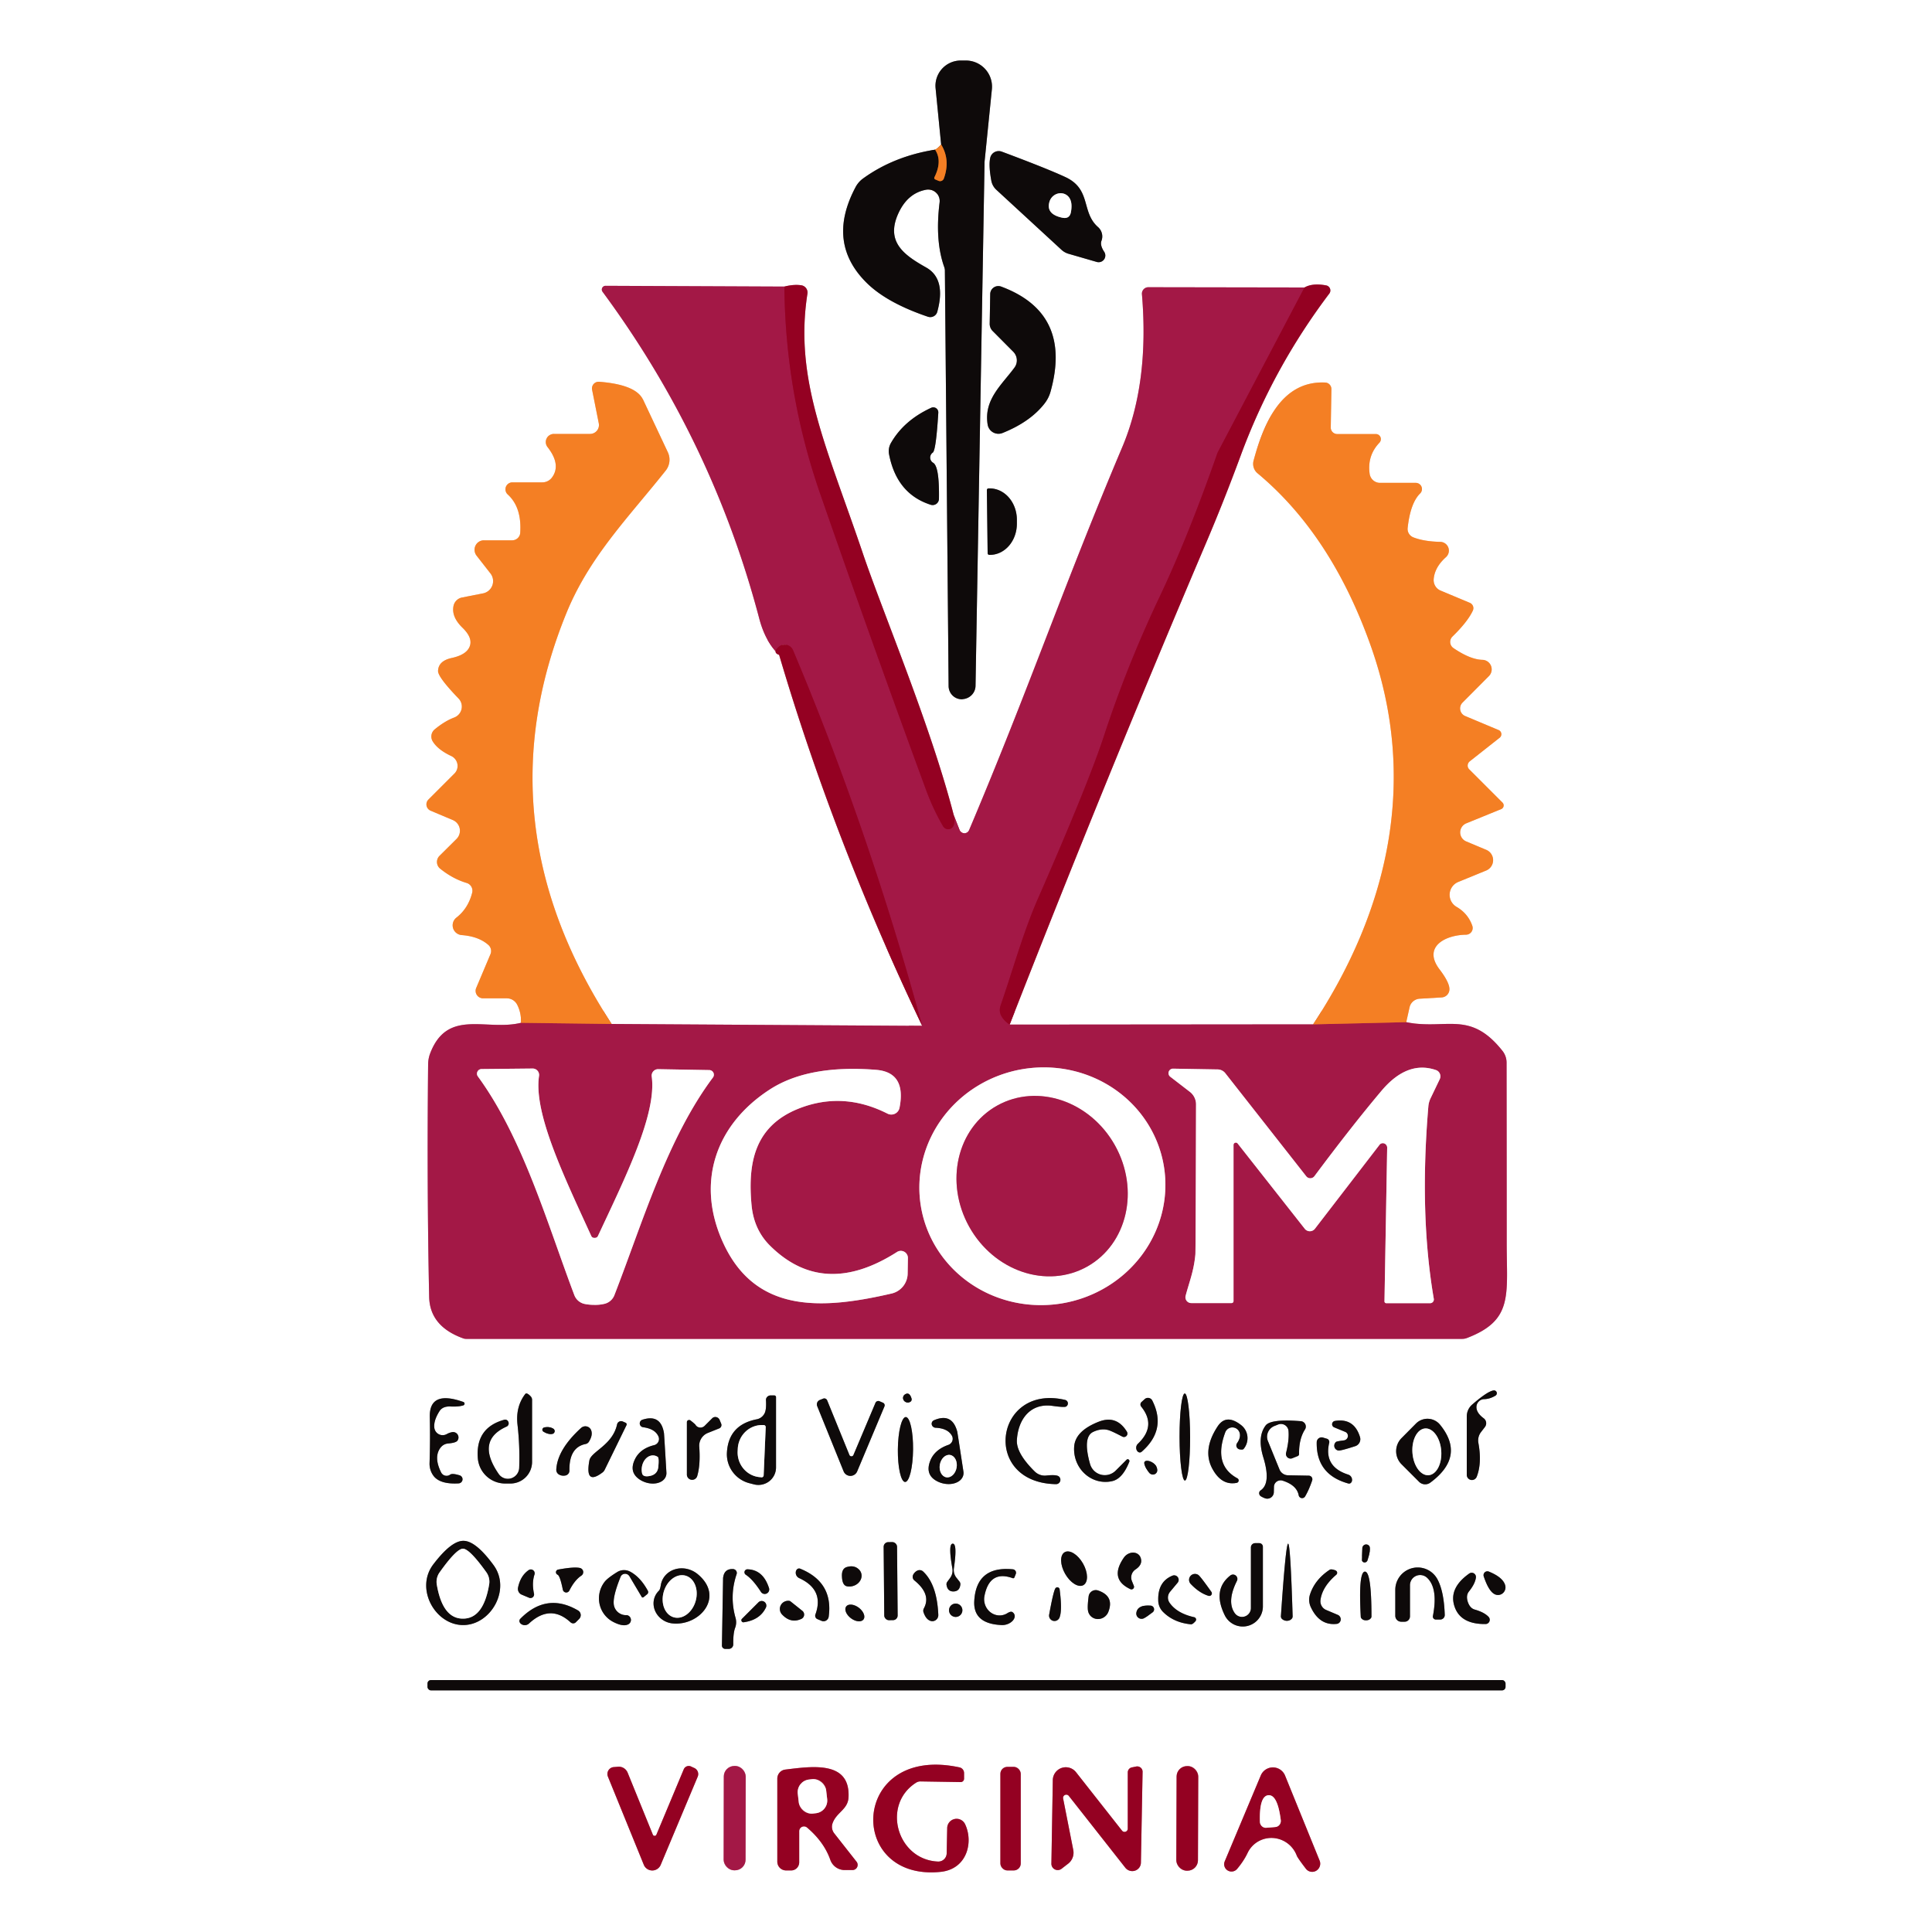 <?xml version="1.0" encoding="UTF-8" standalone="no"?>
<!DOCTYPE svg PUBLIC "-//W3C//DTD SVG 1.1//EN" "http://www.w3.org/Graphics/SVG/1.1/DTD/svg11.dtd">
<svg xmlns="http://www.w3.org/2000/svg" version="1.1" viewBox="0.00 0.00 150.00 150.00">
<rect x="0.00" y="0.00" width="150.00" height="150.00" fill="#333333" stroke="none"/>
<g stroke-width="2.00" fill="none" stroke-linecap="butt">
<path stroke="#fabf92" vector-effect="non-scaling-stroke" d="
  M 73.07 11.22
  Q 72.78 11.54 72.60 11.62"
/>
<path stroke="#878585" vector-effect="non-scaling-stroke" d="
  M 72.60 11.62
  Q 69.40 12.13 67.02 13.85
  A 2.00 1.92 87.1 0 0 66.42 14.54
  Q 64.11 18.90 67.37 22.04
  Q 68.94 23.54 72.04 24.59
  A 0.57 0.56 17.1 0 0 72.77 24.21
  Q 73.47 21.65 71.91 20.77
  C 70.21 19.81 68.72 18.79 69.76 16.54
  Q 70.48 14.99 71.91 14.73
  A 0.89 0.89 0.0 0 1 72.95 15.72
  Q 72.58 18.71 73.32 20.76
  A 1.14 0.94 39.3 0 1 73.36 20.96
  L 73.65 53.27
  A 1.03 1.02 88.4 0 0 74.72 54.29
  L 74.75 54.28
  A 1.07 1.05 -1.8 0 0 75.74 53.24
  L 76.44 12.63
  A 1.14 0.99 -75.1 0 1 76.45 12.47
  L 77.01 6.93
  A 2.03 2.03 0.0 0 0 75.03 4.70
  L 74.63 4.70
  A 1.96 1.96 0.0 0 0 72.64 6.86
  L 73.07 11.22"
/>
<path stroke="#814517" vector-effect="non-scaling-stroke" d="
  M 72.60 11.62
  Q 73.18 12.50 72.55 13.76
  A 0.13 0.12 -65.3 0 0 72.61 13.93
  L 72.87 14.04
  A 0.31 0.31 0.0 0 0 73.28 13.86
  Q 73.80 12.42 73.07 11.22"
/>
<path stroke="#878585" vector-effect="non-scaling-stroke" d="
  M 85.73 19.55
  Q 85.39 19.04 85.52 18.69
  A 0.97 0.96 30.9 0 0 85.25 17.63
  C 83.93 16.47 84.75 14.71 82.74 13.76
  Q 81.33 13.10 77.77 11.77
  A 0.68 0.67 17.6 0 0 76.89 12.22
  Q 76.74 12.81 76.97 14.05
  A 1.28 1.27 16.1 0 0 77.35 14.73
  L 82.42 19.40
  A 1.38 1.36 -15.1 0 0 82.95 19.70
  L 85.16 20.34
  A 0.52 0.52 0.0 0 0 85.73 19.55"
/>
<path stroke="#ca8091" vector-effect="non-scaling-stroke" d="
  M 60.49 50.84
  Q 64.76 65.32 71.60 79.65"
/>
<path stroke="#d18ca3" vector-effect="non-scaling-stroke" d="
  M 71.60 79.65
  L 47.49 79.50"
/>
<path stroke="#fabf92" vector-effect="non-scaling-stroke" d="
  M 47.49 79.50
  Q 37.32 63.91 43.98 47.59
  C 45.77 43.21 48.79 40.18 51.69 36.53
  A 1.36 1.36 0.0 0 0 51.85 35.11
  L 49.92 31.01
  A 0.01 0.01 0.0 0 0 49.91 31.00
  Q 49.34 29.86 46.52 29.64
  A 0.52 0.52 0.0 0 0 45.97 30.26
  L 46.49 32.87
  A 0.69 0.69 0.0 0 1 45.81 33.69
  L 43.01 33.69
  A 0.63 0.63 0.0 0 0 42.51 34.71
  Q 43.59 36.09 42.85 37.08
  A 0.93 0.92 -71.3 0 1 42.11 37.45
  L 39.78 37.45
  A 0.54 0.54 0.0 0 0 39.42 38.39
  Q 40.52 39.39 40.39 41.37
  A 0.63 0.62 1.9 0 1 39.76 41.95
  L 37.57 41.95
  A 0.74 0.73 70.8 0 0 37.00 43.14
  L 38.07 44.51
  A 0.97 0.97 0.0 0 1 37.50 46.07
  L 35.87 46.39
  A 0.84 0.84 0.0 0 0 35.21 47.05
  Q 35.04 47.89 35.90 48.73
  Q 36.75 49.55 36.45 50.23
  Q 36.18 50.85 35.05 51.09
  Q 34.03 51.32 34.01 52.10
  Q 34.01 52.58 35.60 54.23
  A 0.91 0.90 -32.3 0 1 35.26 55.71
  Q 34.54 55.98 33.76 56.62
  A 0.72 0.72 0.0 0 0 33.59 57.55
  Q 33.99 58.21 35.04 58.70
  A 0.85 0.84 35.3 0 1 35.28 60.06
  L 33.26 62.08
  A 0.53 0.53 0.0 0 0 33.43 62.94
  L 35.16 63.67
  A 0.90 0.90 0.0 0 1 35.45 65.13
  L 34.12 66.45
  A 0.67 0.67 0.0 0 0 34.17 67.44
  Q 35.15 68.23 36.22 68.55
  A 0.63 0.63 0.0 0 1 36.66 69.31
  Q 36.35 70.53 35.44 71.24
  A 0.76 0.76 0.0 0 0 35.85 72.60
  Q 37.15 72.70 37.90 73.35
  A 0.63 0.63 0.0 0 1 38.08 74.08
  L 36.97 76.71
  A 0.58 0.58 0.0 0 0 37.50 77.51
  L 39.35 77.51
  A 0.90 0.90 0.0 0 1 40.15 78.00
  Q 40.48 78.64 40.45 79.41"
/>
<path stroke="#d18ca3" vector-effect="non-scaling-stroke" d="
  M 40.45 79.41
  C 37.75 80.08 34.70 78.24 33.37 81.86
  A 2.62 2.41 -37.4 0 0 33.24 82.59
  Q 33.14 92.22 33.32 100.69
  Q 33.37 102.99 35.99 103.92
  A 0.74 0.64 49.3 0 0 36.19 103.95
  L 113.53 103.95
  A 1.04 1.00 -54.4 0 0 113.90 103.88
  C 117.50 102.50 116.98 100.56 116.98 96.50
  Q 116.98 90.34 116.97 82.50
  A 1.48 1.46 26.6 0 0 116.66 81.60
  C 114.12 78.39 112.29 79.99 109.18 79.36"
/>
<path stroke="#fabf92" vector-effect="non-scaling-stroke" d="
  M 109.18 79.36
  L 109.44 78.20
  A 0.86 0.85 4.5 0 1 110.22 77.54
  L 111.93 77.44
  A 0.64 0.64 0.0 0 0 112.53 76.73
  Q 112.49 76.22 111.78 75.28
  C 110.43 73.53 112.18 72.59 113.83 72.57
  A 0.52 0.52 0.0 0 0 114.31 71.88
  Q 113.98 70.93 113.09 70.41
  A 1.08 1.08 0.0 0 1 113.23 68.47
  L 115.38 67.59
  A 0.87 0.87 0.0 0 0 115.39 65.98
  L 113.84 65.33
  A 0.76 0.76 0.0 0 1 113.85 63.92
  L 116.55 62.82
  A 0.31 0.31 0.0 0 0 116.65 62.31
  L 114.07 59.73
  A 0.42 0.41 -41.5 0 1 114.11 59.11
  L 116.43 57.28
  A 0.35 0.35 0.0 0 0 116.35 56.68
  L 113.75 55.59
  A 0.64 0.64 0.0 0 1 113.55 54.55
  L 115.60 52.49
  A 0.74 0.74 0.0 0 0 115.10 51.23
  Q 114.16 51.21 112.85 50.32
  A 0.58 0.58 0.0 0 1 112.77 49.42
  Q 113.95 48.27 114.35 47.41
  A 0.45 0.45 0.0 0 0 114.11 46.80
  L 111.84 45.85
  A 0.89 0.87 -77.0 0 1 111.31 44.98
  Q 111.38 44.05 112.26 43.26
  A 0.68 0.68 0.0 0 0 111.81 42.07
  Q 110.55 42.04 109.73 41.72
  A 0.71 0.70 14.2 0 1 109.29 40.99
  Q 109.50 39.06 110.26 38.31
  A 0.48 0.48 0.0 0 0 109.92 37.49
  L 107.14 37.49
  A 0.82 0.81 85.9 0 1 106.34 36.79
  Q 106.14 35.38 107.10 34.37
  A 0.40 0.39 -68.1 0 0 106.82 33.70
  L 103.83 33.70
  A 0.51 0.50 0.6 0 1 103.32 33.19
  L 103.37 30.22
  A 0.51 0.50 -88.3 0 0 102.89 29.70
  C 99.34 29.53 98.02 33.22 97.33 35.75
  A 0.97 0.94 -63.0 0 0 97.64 36.75
  Q 103.41 41.56 106.47 50.27
  C 110.10 60.64 107.79 70.67 101.95 79.53"
/>
<path stroke="#d18ca3" vector-effect="non-scaling-stroke" d="
  M 101.95 79.53
  L 78.39 79.55"
/>
<path stroke="#ca8091" vector-effect="non-scaling-stroke" d="
  M 78.39 79.55
  Q 85.85 60.45 93.64 42.15
  Q 95.02 38.91 96.32 35.39
  Q 98.82 28.60 103.21 22.79
  A 0.40 0.40 0.0 0 0 102.97 22.16
  Q 101.91 21.96 101.28 22.32"
/>
<path stroke="#d18ca3" vector-effect="non-scaling-stroke" d="
  M 101.28 22.32
  L 89.16 22.30
  A 0.50 0.50 0.0 0 0 88.66 22.85
  Q 89.24 29.72 87.13 34.72
  C 82.52 45.63 79.95 53.32 75.24 64.45
  A 0.40 0.40 0.0 0 1 74.50 64.44
  L 74.05 63.29"
/>
<path stroke="#ca8091" vector-effect="non-scaling-stroke" d="
  M 74.05 63.29
  C 72.23 56.24 68.55 47.58 66.97 42.90
  C 64.23 34.80 61.64 29.48 62.69 22.80
  A 0.57 0.57 0.0 0 0 62.22 22.15
  Q 61.64 22.06 60.90 22.25"
/>
<path stroke="#d18ca3" vector-effect="non-scaling-stroke" d="
  M 60.90 22.25
  L 47.01 22.19
  A 0.29 0.29 0.0 0 0 46.78 22.65
  Q 55.31 34.20 58.95 48.03
  Q 59.43 49.85 60.49 50.84"
/>
<path stroke="#9c0d34" vector-effect="non-scaling-stroke" d="
  M 60.90 22.25
  Q 60.97 30.52 63.67 38.31
  Q 67.65 49.78 71.91 61.36
  Q 72.46 62.85 73.22 64.15
  A 0.46 0.45 46.2 0 0 74.00 64.17
  Q 74.19 63.85 74.05 63.29"
/>
<path stroke="#9c0d34" vector-effect="non-scaling-stroke" d="
  M 101.28 22.32
  L 94.56 35.09
  A 1.41 0.94 78.7 0 0 94.49 35.26
  Q 92.25 41.66 90.04 46.32
  Q 87.50 51.67 85.70 57.17
  Q 84.48 60.88 80.60 69.74
  C 79.44 72.37 78.60 75.44 77.69 78.05
  Q 77.53 78.53 77.76 78.91
  Q 77.97 79.27 78.39 79.55"
/>
<path stroke="#cc4c35" vector-effect="non-scaling-stroke" d="
  M 101.95 79.53
  L 109.18 79.36"
/>
<path stroke="#cc4c35" vector-effect="non-scaling-stroke" d="
  M 40.45 79.41
  L 47.49 79.50"
/>
<path stroke="#9c0d34" vector-effect="non-scaling-stroke" d="
  M 71.60 79.65
  Q 67.42 64.34 61.57 50.48
  A 0.71 0.70 58.0 0 0 60.46 50.22
  Q 59.96 50.66 60.49 50.84"
/>
<path stroke="#878585" vector-effect="non-scaling-stroke" d="
  M 76.88 22.83
  L 76.84 25.12
  A 0.79 0.78 -67.5 0 0 77.08 25.71
  L 78.67 27.31
  A 0.95 0.94 40.5 0 1 78.77 28.53
  C 77.78 29.88 76.37 31.02 76.68 32.96
  A 0.85 0.85 0.0 0 0 77.83 33.62
  Q 79.98 32.76 81.09 31.34
  A 2.74 2.54 -20.1 0 0 81.56 30.42
  Q 83.27 24.31 77.73 22.25
  A 0.63 0.63 0.0 0 0 76.88 22.83"
/>
<path stroke="#878585" vector-effect="non-scaling-stroke" d="
  M 72.90 38.73
  Q 72.94 36.22 72.45 35.93
  A 0.47 0.47 0.0 0 1 72.42 35.14
  Q 72.67 34.97 72.85 32.04
  A 0.39 0.39 0.0 0 0 72.30 31.66
  Q 70.19 32.63 69.18 34.38
  A 1.30 1.26 55.3 0 0 69.03 35.29
  Q 69.63 38.35 72.26 39.19
  A 0.49 0.49 0.0 0 0 72.90 38.73"
/>
<path stroke="#878585" vector-effect="non-scaling-stroke" d="
  M 76.62 38.05
  L 76.68 42.95
  A 0.13 0.13 0.0 0 0 76.81 43.08
  L 76.88 43.08
  A 2.43 2.10 89.4 0 0 78.95 40.63
  L 78.95 40.33
  A 2.43 2.10 89.4 0 0 76.82 37.92
  L 76.75 37.92
  A 0.13 0.13 0.0 0 0 76.62 38.05"
/>
<path stroke="#878585" vector-effect="non-scaling-stroke" d="
  M 115.20 110.12
  Q 114.64 109.71 114.63 109.26
  A 0.62 0.61 89.1 0 1 115.23 108.63
  Q 115.68 108.62 116.12 108.35
  A 0.22 0.22 0.0 0 0 115.99 107.95
  Q 115.52 107.99 114.29 109.06
  A 1.22 1.20 69.6 0 0 113.88 109.97
  L 113.88 114.51
  A 0.40 0.40 0.0 0 0 114.65 114.66
  Q 115.07 113.60 114.78 112.02
  A 1.08 1.06 59.6 0 1 114.99 111.18
  L 115.29 110.79
  A 0.48 0.48 0.0 0 0 115.20 110.12"
/>
<path stroke="#878585" vector-effect="non-scaling-stroke" d="
  M 39.47 110.40
  A 0.26 0.26 0.0 0 0 39.15 110.23
  Q 36.90 110.85 37.10 113.24
  A 2.13 2.13 0.0 0 0 39.22 115.18
  L 39.63 115.18
  A 1.68 1.68 0.0 0 0 41.31 113.50
  L 41.31 108.68
  A 0.41 0.38 24.2 0 0 41.19 108.40
  Q 40.89 108.09 40.78 108.23
  Q 40.02 109.22 40.18 110.62
  Q 40.37 112.28 40.31 113.97
  A 0.88 0.87 -61.4 0 1 38.72 114.44
  Q 36.92 111.84 39.33 110.76
  A 0.28 0.27 69.1 0 0 39.48 110.42
  L 39.47 110.40"
/>
<path stroke="#878585" vector-effect="non-scaling-stroke" d="
  M 58.77 110.19
  Q 56.58 110.61 56.44 112.74
  A 2.33 2.32 8.6 0 0 58.24 115.17
  L 58.55 115.25
  A 1.37 1.36 7.0 0 0 60.25 113.93
  L 60.25 108.47
  A 0.14 0.13 0.0 0 0 60.11 108.34
  L 59.83 108.34
  A 0.36 0.35 -2.2 0 0 59.47 108.72
  Q 59.51 109.39 59.38 109.69
  A 0.87 0.85 -83.7 0 1 58.77 110.19"
/>
<path stroke="#878585" vector-effect="non-scaling-stroke" d="
  M 70.57 108.88
  Q 70.85 108.80 70.75 108.52
  Q 70.58 108.04 70.24 108.28
  A 0.36 0.34 18.0 0 0 70.57 108.88"
/>
<path stroke="#878585" vector-effect="non-scaling-stroke" d="
  M 91.996 114.95
  A 3.38 0.41 89.9 0 0 92.4 111.569
  A 3.38 0.41 89.9 0 0 91.984 108.19
  A 3.38 0.41 89.9 0 0 91.58 111.571
  A 3.38 0.41 89.9 0 0 91.996 114.95"
/>
<path stroke="#878585" vector-effect="non-scaling-stroke" d="
  M 35.11 111.19
  Q 34.89 111.23 34.69 111.34
  A 0.65 0.65 0.0 0 1 33.72 110.84
  Q 33.66 110.30 34.11 109.58
  Q 34.36 109.17 34.98 109.20
  Q 35.61 109.23 35.98 109.11
  A 0.14 0.14 0.0 0 0 35.98 108.85
  Q 33.31 107.90 33.37 110.03
  Q 33.41 111.80 33.35 113.62
  A 1.58 1.54 -63.8 0 0 33.67 114.60
  Q 34.18 115.25 35.60 115.17
  A 0.32 0.32 0.0 0 0 35.67 114.54
  Q 35.11 114.37 34.95 114.49
  A 0.47 0.47 0.0 0 1 34.25 114.32
  Q 33.67 113.16 34.17 112.44
  Q 34.41 112.10 34.81 112.07
  Q 35.38 112.02 35.51 111.86
  A 0.42 0.42 0.0 0 0 35.11 111.19"
/>
<path stroke="#878585" vector-effect="non-scaling-stroke" d="
  M 65.95 112.97
  L 64.22 108.72
  A 0.24 0.24 0.0 0 0 63.91 108.59
  L 63.66 108.69
  A 0.37 0.37 0.0 0 0 63.45 109.18
  L 65.50 114.24
  A 0.57 0.57 0.0 0 0 66.55 114.24
  L 68.67 109.19
  A 0.22 0.22 0.0 0 0 68.56 108.91
  L 68.28 108.79
  A 0.24 0.24 0.0 0 0 67.97 108.92
  L 66.26 112.97
  A 0.17 0.17 0.0 0 1 65.95 112.97"
/>
<path stroke="#878585" vector-effect="non-scaling-stroke" d="
  M 82.70 108.69
  C 77.23 107.40 76.14 115.12 81.98 115.23
  A 0.34 0.34 0.0 0 0 82.23 114.65
  Q 82.06 114.47 81.24 114.56
  A 1.12 1.10 63.5 0 1 80.34 114.25
  Q 78.90 112.83 78.95 111.82
  C 79.04 110.19 80.00 108.92 81.70 109.15
  Q 82.62 109.28 82.76 109.21
  A 0.28 0.28 0.0 0 0 82.70 108.69"
/>
<path stroke="#878585" vector-effect="non-scaling-stroke" d="
  M 88.34 112.10
  A 0.43 0.43 0.0 0 0 88.34 112.71
  L 88.35 112.71
  A 0.21 0.21 0.0 0 0 88.63 112.72
  Q 90.60 111.01 89.47 108.75
  A 0.38 0.38 0.0 0 0 88.87 108.63
  L 88.64 108.84
  A 0.27 0.26 50.5 0 0 88.61 109.22
  Q 89.81 110.71 88.34 112.10"
/>
<path stroke="#878585" vector-effect="non-scaling-stroke" d="
  M 53.33 110.42
  L 53.33 114.46
  A 0.41 0.41 0.0 0 0 54.14 114.57
  Q 54.39 113.71 54.29 112.32
  A 1.07 1.06 -13.8 0 1 54.94 111.26
  L 55.84 110.90
  A 0.28 0.28 0.0 0 0 55.99 110.53
  L 55.87 110.24
  A 0.36 0.35 56.6 0 0 55.29 110.12
  L 54.71 110.70
  A 0.46 0.45 -37.8 0 1 53.99 110.61
  Q 53.98 110.58 53.62 110.29
  A 0.18 0.17 19.8 0 0 53.33 110.42"
/>
<path stroke="#878585" vector-effect="non-scaling-stroke" d="
  M 70.274 115.06
  A 2.52 0.59 90.6 0 0 70.89 112.546
  A 2.52 0.59 90.6 0 0 70.326 110.02
  A 2.52 0.59 90.6 0 0 69.71 112.534
  A 2.52 0.59 90.6 0 0 70.274 115.06"
/>
<path stroke="#878585" vector-effect="non-scaling-stroke" d="
  M 72.63 110.85
  Q 73.56 110.89 73.89 111.44
  A 0.50 0.50 0.0 0 1 73.63 112.18
  Q 72.54 112.56 72.21 113.45
  Q 71.81 114.53 72.79 115.02
  A 1.41 1.00 14.4 0 0 74.80 114.25
  Q 74.33 111.17 74.32 111.15
  Q 73.92 109.66 72.51 110.27
  A 0.31 0.30 33.8 0 0 72.63 110.85"
/>
<path stroke="#878585" vector-effect="non-scaling-stroke" d="
  M 108.82 111.65
  A 1.44 1.44 0.0 0 0 108.82 113.69
  L 110.18 115.05
  A 0.67 0.67 0.0 0 0 111.05 115.11
  Q 113.81 113.07 111.80 110.61
  A 1.26 1.26 0.0 0 0 109.94 110.52
  L 108.82 111.65"
/>
<path stroke="#878585" vector-effect="non-scaling-stroke" d="
  M 48.34 110.36
  A 0.32 0.32 0.0 0 0 47.91 110.59
  C 47.56 112.21 45.89 112.69 45.76 113.39
  Q 45.40 115.34 46.74 114.35
  A 0.62 0.59 -6.4 0 0 46.96 114.09
  L 48.64 110.65
  A 0.14 0.14 0.0 0 0 48.57 110.46
  L 48.34 110.36"
/>
<path stroke="#878585" vector-effect="non-scaling-stroke" d="
  M 49.93 110.81
  Q 50.84 110.93 51.11 111.50
  A 0.49 0.49 0.0 0 1 50.79 112.20
  Q 49.69 112.47 49.29 113.31
  Q 48.80 114.33 49.71 114.90
  A 1.38 0.98 19.7 0 0 51.74 114.33
  Q 51.56 111.28 51.55 111.26
  Q 51.30 109.76 49.87 110.23
  A 0.30 0.30 0.0 0 0 49.93 110.81"
/>
<path stroke="#878585" vector-effect="non-scaling-stroke" d="
  M 87.14 111.54
  A 0.27 0.27 0.0 0 0 87.50 111.17
  Q 86.70 109.84 85.31 110.38
  Q 83.50 111.09 83.40 112.29
  A 2.53 2.42 86.0 0 0 86.37 114.99
  Q 87.16 114.80 87.68 113.49
  A 0.14 0.13 78.4 0 0 87.46 113.34
  L 86.62 114.18
  A 1.19 1.19 0.0 0 1 84.63 113.66
  Q 84.04 111.56 84.88 111.17
  Q 85.52 110.87 86.08 111.04
  Q 86.38 111.14 87.14 111.54"
/>
<path stroke="#878585" vector-effect="non-scaling-stroke" d="
  M 96.06 114.77
  Q 94.19 113.75 95.12 111.23
  A 0.59 0.59 0.0 0 1 96.27 111.39
  Q 96.29 111.69 96.05 112.04
  A 0.31 0.31 0.0 0 0 96.25 112.53
  Q 96.49 112.57 96.55 112.50
  A 1.30 1.29 -50.7 0 0 96.38 110.66
  Q 95.21 109.73 94.54 110.74
  Q 93.31 112.60 94.16 114.09
  Q 94.87 115.35 96.01 115.13
  A 0.19 0.19 0.0 0 0 96.06 114.77"
/>
<path stroke="#878585" vector-effect="non-scaling-stroke" d="
  M 101.62 114.57
  L 100.00 114.54
  A 0.73 0.72 -10.4 0 1 99.34 114.09
  L 98.44 111.88
  A 0.90 0.89 -22.2 0 1 98.93 110.72
  L 99.23 110.60
  A 0.59 0.59 0.0 0 1 100.04 111.10
  Q 100.10 111.81 99.85 112.80
  A 0.36 0.36 0.0 0 0 100.33 113.22
  L 100.75 113.05
  A 0.17 0.17 0.0 0 0 100.86 112.89
  Q 100.84 111.73 101.32 110.98
  A 0.42 0.42 0.0 0 0 101.00 110.34
  Q 98.65 110.15 98.26 110.68
  Q 97.60 111.56 98.08 113.14
  Q 98.70 115.15 97.88 115.71
  A 0.28 0.27 44.4 0 0 97.89 116.17
  Q 98.06 116.27 98.20 116.32
  A 0.51 0.51 0.0 0 0 98.90 115.85
  L 98.91 115.44
  A 0.52 0.51 9.6 0 1 99.59 114.96
  Q 100.68 115.31 100.83 116.09
  A 0.27 0.27 0.0 0 0 101.33 116.18
  Q 101.64 115.65 101.88 114.93
  A 0.28 0.28 0.0 0 0 101.62 114.57"
/>
<path stroke="#878585" vector-effect="non-scaling-stroke" d="
  M 103.92 112.62
  Q 104.11 112.64 105.22 112.28
  A 0.57 0.57 0.0 0 0 105.59 111.57
  Q 105.13 110.08 103.65 110.32
  A 0.26 0.26 0.0 0 0 103.59 110.82
  L 104.44 111.17
  A 0.35 0.34 -37.3 0 1 104.35 111.83
  Q 103.79 111.90 103.73 111.95
  A 0.38 0.38 0.0 0 0 103.92 112.62"
/>
<path stroke="#878585" vector-effect="non-scaling-stroke" d="
  M 45.72 111.94
  Q 46.05 111.41 45.89 111.03
  A 0.49 0.48 -33.0 0 0 45.11 110.87
  Q 43.27 112.55 43.19 114.10
  A 0.42 0.42 0.0 0 0 43.38 114.47
  Q 43.60 114.61 43.89 114.56
  A 0.39 0.38 -6.1 0 0 44.21 114.17
  Q 44.18 112.36 45.48 112.11
  A 0.41 0.37 6.5 0 0 45.72 111.94"
/>
<path stroke="#878585" vector-effect="non-scaling-stroke" d="
  M 42.20 111.16
  Q 42.58 111.38 42.87 111.33
  A 0.22 0.22 0.0 0 0 42.95 110.92
  Q 42.65 110.74 42.24 110.83
  A 0.18 0.18 0.0 0 0 42.20 111.16"
/>
<path stroke="#878585" vector-effect="non-scaling-stroke" d="
  M 104.68 114.49
  Q 102.76 113.88 103.20 112.02
  A 0.27 0.26 -76.1 0 0 103.01 111.70
  L 102.71 111.61
  A 0.38 0.38 0.0 0 0 102.23 111.97
  Q 102.18 114.49 104.69 115.18
  A 0.21 0.21 0.0 0 0 104.94 115.04
  L 104.95 115.04
  A 0.43 0.43 0.0 0 0 104.68 114.49"
/>
<path stroke="#878585" vector-effect="non-scaling-stroke" d="
  M 88.84 113.59
  Q 88.86 113.88 89.23 114.35
  A 0.35 0.34 24.4 0 0 89.85 114.12
  Q 89.83 113.85 89.63 113.67
  A 0.55 0.28 32.2 0 0 88.84 113.59"
/>
<path stroke="#878585" vector-effect="non-scaling-stroke" d="
  M 35.95 126.17
  C 38.11 126.18 39.72 123.38 38.30 121.49
  Q 36.93 119.63 35.98 119.63
  Q 35.04 119.62 33.64 121.46
  C 32.21 123.34 33.78 126.16 35.95 126.17"
/>
<path stroke="#878585" vector-effect="non-scaling-stroke" d="
  M 69.647 120.086
  A 0.36 0.36 0.0 0 0 69.284 119.729
  L 68.964 119.731
  A 0.36 0.36 0.0 0 0 68.607 120.095
  L 68.653 125.434
  A 0.36 0.36 0.0 0 0 69.016 125.791
  L 69.336 125.788
  A 0.36 0.36 0.0 0 0 69.693 125.425
  L 69.647 120.086"
/>
<path stroke="#878585" vector-effect="non-scaling-stroke" d="
  M 74.03 123.56
  Q 74.50 123.55 74.56 123.04
  A 0.33 0.31 32.9 0 0 74.50 122.80
  L 74.27 122.51
  A 0.96 0.96 0.0 0 1 74.06 121.76
  Q 74.34 119.84 73.97 119.85
  Q 73.60 119.85 73.94 121.76
  A 0.96 0.96 0.0 0 1 73.76 122.52
  L 73.54 122.82
  A 0.33 0.31 -34.8 0 0 73.49 123.06
  Q 73.57 123.57 74.03 123.56"
/>
<path stroke="#878585" vector-effect="non-scaling-stroke" d="
  M 95.51 122.33
  Q 94.11 123.44 95.10 125.43
  A 1.56 1.56 0.0 0 0 98.05 124.73
  L 98.05 120.09
  A 0.28 0.28 0.0 0 0 97.77 119.81
  L 97.45 119.81
  A 0.33 0.33 0.0 0 0 97.12 120.14
  L 97.12 124.85
  A 0.69 0.69 0.0 0 1 95.87 125.25
  Q 95.23 124.35 96.03 122.75
  A 0.34 0.34 0.0 0 0 95.51 122.33"
/>
<path stroke="#878585" vector-effect="non-scaling-stroke" d="
  M 99.90 125.84
  Q 100.13 125.84 100.27 125.70
  A 0.28 0.27 68.7 0 0 100.36 125.49
  Q 100.19 119.86 100.01 119.85
  Q 99.83 119.85 99.45 125.47
  A 0.28 0.27 -66.8 0 0 99.53 125.69
  Q 99.68 125.83 99.90 125.84"
/>
<path stroke="#878585" vector-effect="non-scaling-stroke" d="
  M 106.17 121.15
  Q 106.46 120.24 106.31 120.03
  A 0.30 0.30 0.0 0 0 105.77 120.20
  Q 105.74 121.14 105.74 121.15
  A 0.23 0.22 -44.8 0 0 106.17 121.15"
/>
<path stroke="#878585" vector-effect="non-scaling-stroke" d="
  M 84.116 123.068
  A 1.47 0.80 60.4 0 0 84.086 121.395
  A 1.47 0.80 60.4 0 0 82.664 120.512
  A 1.47 0.80 60.4 0 0 82.694 122.185
  A 1.47 0.80 60.4 0 0 84.116 123.068"
/>
<path stroke="#878585" vector-effect="non-scaling-stroke" d="
  M 88.03 123.12
  L 87.88 122.75
  A 0.75 0.74 62.4 0 1 88.15 121.86
  Q 88.76 121.46 88.55 120.92
  A 0.79 0.67 -40.7 0 0 87.26 120.93
  Q 86.10 122.60 87.76 123.38
  A 0.20 0.20 0.0 0 0 88.03 123.12"
/>
<path stroke="#878585" vector-effect="non-scaling-stroke" d="
  M 65.76 123.16
  A 0.89 0.77 -15.9 0 0 66.64 121.81
  Q 66.28 121.50 65.73 121.67
  Q 65.33 121.80 65.37 122.42
  Q 65.40 123.09 65.76 123.16"
/>
<path stroke="#878585" vector-effect="non-scaling-stroke" d="
  M 41.46 123.73
  Q 41.28 122.90 41.50 122.24
  A 0.30 0.30 0.0 0 0 41.05 121.90
  Q 40.41 122.34 40.22 123.26
  A 0.49 0.48 -73.4 0 0 40.51 123.81
  L 41.08 124.05
  A 0.28 0.28 0.0 0 0 41.46 123.73"
/>
<path stroke="#878585" vector-effect="non-scaling-stroke" d="
  M 43.29 122.26
  Q 43.48 122.34 43.70 123.43
  A 0.27 0.27 0.0 0 0 44.20 123.50
  Q 44.61 122.68 45.14 122.33
  A 0.33 0.33 0.0 0 0 45.04 121.74
  Q 44.59 121.63 43.34 121.86
  A 0.21 0.21 0.0 0 0 43.29 122.26"
/>
<path stroke="#878585" vector-effect="non-scaling-stroke" d="
  M 48.72 125.41
  Q 48.69 125.40 48.65 125.40
  A 0.96 0.95 -3.7 0 1 47.65 124.53
  Q 47.59 123.89 48.18 122.43
  A 0.39 0.38 40.7 0 1 48.87 122.38
  L 49.82 123.98
  A 0.10 0.09 -31.5 0 0 49.96 124.01
  L 50.24 123.78
  A 0.21 0.21 0.0 0 0 50.30 123.51
  Q 49.73 122.46 48.94 122.03
  A 1.02 1.00 42.8 0 0 47.91 122.06
  Q 47.15 122.53 46.93 122.83
  A 2.08 2.06 -57.8 0 0 47.62 125.93
  Q 48.36 126.31 48.76 126.12
  A 0.38 0.38 0.0 0 0 48.72 125.41"
/>
<path stroke="#878585" vector-effect="non-scaling-stroke" d="
  M 51.16 123.50
  A 1.57 1.46 24.9 0 0 52.20 126.04
  C 54.32 126.27 56.30 123.97 54.16 122.21
  A 1.80 1.64 26.1 0 0 51.31 123.04
  Q 51.25 123.42 51.16 123.50"
/>
<path stroke="#878585" vector-effect="non-scaling-stroke" d="
  M 56.92 121.82
  Q 56.25 121.79 56.15 122.45
  A 0.24 0.08 -63.4 0 0 56.14 122.52
  L 56.05 127.76
  A 0.26 0.26 0.0 0 0 56.30 128.02
  L 56.57 128.02
  A 0.35 0.35 0.0 0 0 56.93 127.66
  Q 56.92 126.81 57.07 126.40
  A 1.25 1.22 48.7 0 0 57.11 125.62
  Q 56.62 123.90 57.19 122.22
  A 0.31 0.30 11.7 0 0 56.92 121.82"
/>
<path stroke="#878585" vector-effect="non-scaling-stroke" d="
  M 57.90 122.26
  Q 58.45 122.62 59.07 123.58
  A 0.35 0.35 0.0 0 0 59.70 123.28
  Q 59.24 121.87 58.03 121.84
  A 0.23 0.23 0.0 0 0 57.90 122.26"
/>
<path stroke="#878585" vector-effect="non-scaling-stroke" d="
  M 62.04 122.52
  Q 64.01 123.42 63.31 125.34
  A 0.29 0.28 -69.3 0 0 63.47 125.71
  L 63.78 125.84
  A 0.41 0.40 -74.7 0 0 64.34 125.52
  Q 64.71 122.84 62.12 121.79
  A 0.23 0.22 23.4 0 0 61.84 121.90
  L 61.83 121.90
  A 0.46 0.46 0.0 0 0 62.04 122.52"
/>
<path stroke="#878585" vector-effect="non-scaling-stroke" d="
  M 71.70 125.17
  Q 71.89 125.74 72.26 125.85
  A 0.47 0.46 -83.1 0 0 72.85 125.38
  Q 72.75 123.02 71.67 122.01
  A 0.40 0.40 0.0 0 0 71.28 121.92
  Q 71.05 122.00 70.91 122.24
  A 0.37 0.36 -56.2 0 0 71.00 122.71
  Q 72.33 123.79 71.72 124.89
  A 0.39 0.35 -43.6 0 0 71.70 125.17"
/>
<path stroke="#878585" vector-effect="non-scaling-stroke" d="
  M 78.86 122.22
  A 0.27 0.27 0.0 0 0 78.64 121.84
  Q 75.78 121.56 75.64 124.33
  Q 75.56 126.08 77.78 126.17
  A 0.80 0.53 -17.5 0 0 78.60 125.16
  Q 78.47 125.08 78.19 125.26
  A 1.24 1.18 80.7 0 1 76.43 123.93
  Q 76.82 121.88 78.63 122.53
  A 0.11 0.10 -68.7 0 0 78.76 122.47
  L 78.86 122.22"
/>
<path stroke="#878585" vector-effect="non-scaling-stroke" d="
  M 103.81 122.06
  Q 103.78 121.94 103.59 121.89
  Q 103.33 121.81 103.23 121.88
  Q 102.07 122.65 101.70 123.82
  A 1.35 1.32 42.6 0 0 101.75 124.73
  Q 102.42 126.22 103.77 126.08
  A 0.37 0.36 53.3 0 0 103.87 125.38
  L 102.97 125.00
  A 0.74 0.73 -75.7 0 1 102.52 124.24
  Q 102.65 123.20 103.75 122.26
  A 0.20 0.20 0.0 0 0 103.81 122.06"
/>
<path stroke="#878585" vector-effect="non-scaling-stroke" d="
  M 111.82 125.74
  A 0.35 0.35 0.0 0 0 112.17 125.38
  Q 112.11 123.55 111.60 122.61
  A 1.74 1.74 0.0 0 0 108.33 123.43
  L 108.33 125.45
  A 0.46 0.46 0.0 0 0 108.79 125.91
  L 109.06 125.91
  A 0.42 0.41 90.0 0 0 109.47 125.49
  L 109.47 123.07
  A 0.79 0.79 0.0 0 1 110.79 122.49
  Q 111.67 123.30 111.25 125.47
  A 0.23 0.23 0.0 0 0 111.48 125.74
  L 111.82 125.74"
/>
<path stroke="#878585" vector-effect="non-scaling-stroke" d="
  M 94.05 123.59
  Q 93.20 122.39 93.04 122.28
  A 0.46 0.46 0.0 0 0 92.44 122.97
  Q 93.11 123.68 93.83 123.90
  A 0.20 0.20 0.0 0 0 94.05 123.59"
/>
<path stroke="#878585" vector-effect="non-scaling-stroke" d="
  M 106.07 125.80
  Q 106.30 125.80 106.43 125.64
  A 0.21 0.18 -29.0 0 0 106.48 125.51
  Q 106.48 122.01 105.97 122.02
  Q 105.46 122.04 105.65 125.53
  A 0.21 0.18 25.9 0 0 105.71 125.66
  Q 105.84 125.81 106.07 125.80"
/>
<path stroke="#878585" vector-effect="non-scaling-stroke" d="
  M 115.20 122.40
  Q 115.59 123.56 116.06 123.78
  A 0.59 0.58 -86.1 0 0 116.86 123.07
  Q 116.68 122.46 115.60 122.02
  A 0.30 0.30 0.0 0 0 115.20 122.40"
/>
<path stroke="#878585" vector-effect="non-scaling-stroke" d="
  M 92.86 125.70
  A 0.20 0.19 89.7 0 0 92.72 125.56
  Q 91.37 125.26 90.80 124.43
  A 0.70 0.70 0.0 0 1 90.84 123.59
  L 91.44 122.87
  A 0.35 0.35 0.0 0 0 91.04 122.33
  Q 89.84 122.81 89.93 124.36
  A 1.29 1.26 -70.3 0 0 90.30 125.15
  Q 91.13 125.98 92.45 126.11
  Q 92.57 126.13 92.75 125.94
  Q 92.89 125.82 92.86 125.70"
/>
<path stroke="#878585" vector-effect="non-scaling-stroke" d="
  M 112.92 124.70
  Q 113.37 126.11 115.33 126.09
  A 0.33 0.33 0.0 0 0 115.57 125.53
  Q 115.24 125.18 114.51 124.97
  Q 114.13 124.87 113.96 124.37
  Q 113.80 123.87 114.05 123.56
  Q 114.53 122.96 114.59 122.48
  A 0.33 0.33 0.0 0 0 114.07 122.17
  Q 112.47 123.30 112.92 124.70"
/>
<path stroke="#878585" vector-effect="non-scaling-stroke" d="
  M 81.94 123.32
  Q 81.78 123.57 81.46 125.34
  A 0.42 0.42 0.0 0 0 82.27 125.56
  Q 82.48 125.00 82.27 123.40
  A 0.18 0.18 0.0 0 0 81.94 123.32"
/>
<path stroke="#878585" vector-effect="non-scaling-stroke" d="
  M 84.52 123.95
  Q 84.41 124.80 84.48 125.09
  A 0.84 0.80 -41.3 0 0 86.05 125.15
  Q 86.53 123.93 85.27 123.49
  A 0.56 0.56 0.0 0 0 84.52 123.95"
/>
<path stroke="#878585" vector-effect="non-scaling-stroke" d="
  M 57.76 125.95
  Q 58.99 125.77 59.45 124.84
  A 0.36 0.36 0.0 0 0 58.87 124.42
  L 57.62 125.67
  A 0.16 0.16 0.0 0 0 57.76 125.95"
/>
<path stroke="#878585" vector-effect="non-scaling-stroke" d="
  M 62.30 125.07
  Q 61.34 124.30 61.33 124.30
  A 0.64 0.63 -15.0 0 0 60.72 125.35
  Q 61.40 126.07 62.22 125.69
  A 0.37 0.37 0.0 0 0 62.30 125.07"
/>
<path stroke="#878585" vector-effect="non-scaling-stroke" d="
  M 41.06 126.06
  Q 42.72 124.51 44.29 125.95
  A 0.30 0.29 43.1 0 0 44.71 125.95
  L 44.96 125.70
  A 0.42 0.42 0.0 0 0 44.87 125.03
  Q 42.43 123.61 40.39 125.69
  A 0.24 0.23 -44.2 0 0 40.38 126.00
  L 40.38 126.01
  A 0.48 0.48 0.0 0 0 41.06 126.06"
/>
<path stroke="#878585" vector-effect="non-scaling-stroke" d="
  M 67.04 125.737
  A 0.84 0.51 37.1 0 0 66.678 124.823
  A 0.84 0.51 37.1 0 0 65.7 124.723
  A 0.84 0.51 37.1 0 0 66.062 125.637
  A 0.84 0.51 37.1 0 0 67.04 125.737"
/>
<path stroke="#878585" vector-effect="non-scaling-stroke" d="
  M 74.72 125.02
  A 0.52 0.52 0.0 0 0 74.20 124.50
  A 0.52 0.52 0.0 0 0 73.68 125.02
  A 0.52 0.52 0.0 0 0 74.20 125.54
  A 0.52 0.52 0.0 0 0 74.72 125.02"
/>
<path stroke="#878585" vector-effect="non-scaling-stroke" d="
  M 89.49 125.18
  A 0.29 0.29 0.0 0 0 89.33 124.66
  Q 88.34 124.59 88.23 125.19
  A 0.41 0.41 0.0 0 0 88.82 125.64
  Q 88.98 125.56 89.49 125.18"
/>
<path stroke="#878585" vector-effect="non-scaling-stroke" d="
  M 116.89 130.71
  A 0.27 0.27 0.0 0 0 116.62 130.44
  L 33.46 130.44
  A 0.27 0.27 0.0 0 0 33.19 130.71
  L 33.19 130.97
  A 0.27 0.27 0.0 0 0 33.46 131.24
  L 116.62 131.24
  A 0.27 0.27 0.0 0 0 116.89 130.97
  L 116.89 130.71"
/>
<path stroke="#ca8091" vector-effect="non-scaling-stroke" d="
  M 50.69 142.45
  L 48.73 137.63
  A 0.75 0.73 76.0 0 0 47.98 137.17
  L 47.61 137.20
  A 0.54 0.54 0.0 0 0 47.20 137.94
  L 49.98 144.77
  A 0.71 0.71 0.0 0 0 51.30 144.78
  L 54.17 137.94
  A 0.52 0.52 0.0 0 0 53.89 137.26
  L 53.63 137.14
  A 0.42 0.42 0.0 0 0 53.09 137.36
  L 50.96 142.45
  A 0.15 0.15 0.0 0 1 50.69 142.45"
/>
<path stroke="#d18ca3" vector-effect="non-scaling-stroke" d="
  M 57.896 137.931
  A 0.82 0.82 0.0 0 0 57.077 137.11
  L 57.017 137.11
  A 0.82 0.82 0.0 0 0 56.196 137.929
  L 56.184 144.388
  A 0.82 0.82 0.0 0 0 57.003 145.21
  L 57.063 145.21
  A 0.82 0.82 0.0 0 0 57.884 144.392
  L 57.896 137.931"
/>
<path stroke="#ca8091" vector-effect="non-scaling-stroke" d="
  M 66.50 144.54
  L 64.77 142.34
  A 0.83 0.81 36.3 0 1 64.64 141.56
  C 64.94 140.70 65.84 140.50 65.88 139.53
  C 66.01 136.72 63.14 137.12 60.97 137.39
  A 0.71 0.70 86.8 0 0 60.35 138.09
  L 60.35 144.54
  A 0.68 0.68 0.0 0 0 61.03 145.22
  L 61.43 145.22
  A 0.63 0.62 90.0 0 0 62.05 144.59
  L 62.05 142.17
  A 0.37 0.37 0.0 0 1 62.66 141.89
  Q 63.98 143.01 64.47 144.41
  A 1.18 1.18 0.0 0 0 65.58 145.19
  L 66.18 145.19
  A 0.40 0.40 0.0 0 0 66.50 144.54"
/>
<path stroke="#ca8091" vector-effect="non-scaling-stroke" d="
  M 74.85 137.67
  A 0.45 0.45 0.0 0 0 74.50 137.22
  C 66.02 135.39 65.65 146.10 73.04 145.33
  C 75.09 145.11 75.59 143.02 74.93 141.63
  A 0.73 0.73 0.0 0 0 73.54 141.93
  L 73.50 143.89
  A 0.65 0.65 0.0 0 1 72.81 144.53
  C 69.65 144.38 68.43 140.13 71.12 138.41
  A 0.63 0.62 -59.6 0 1 71.49 138.31
  L 74.59 138.36
  A 0.26 0.26 0.0 0 0 74.85 138.11
  L 74.85 137.67"
/>
<path stroke="#ca8091" vector-effect="non-scaling-stroke" d="
  M 82.98 139.43
  L 87.37 145.01
  A 0.68 0.67 26.5 0 0 88.58 144.61
  L 88.71 137.55
  A 0.42 0.41 -5.3 0 0 88.22 137.15
  L 87.88 137.22
  A 0.40 0.39 84.8 0 0 87.56 137.61
  L 87.56 141.98
  A 0.25 0.25 0.0 0 1 87.12 142.14
  L 83.54 137.59
  A 1.01 1.01 0.0 0 0 81.74 138.20
  L 81.63 144.69
  A 0.49 0.49 0.0 0 0 82.42 145.09
  L 82.95 144.68
  A 1.09 1.07 65.6 0 0 83.33 143.64
  L 82.54 139.63
  A 0.25 0.25 0.0 0 1 82.98 139.43"
/>
<path stroke="#ca8091" vector-effect="non-scaling-stroke" d="
  M 93.031 137.933
  A 0.81 0.81 0.0 0 0 92.224 137.12
  L 92.164 137.12
  A 0.81 0.81 0.0 0 0 91.351 137.927
  L 91.329 144.427
  A 0.81 0.81 0.0 0 0 92.136 145.24
  L 92.196 145.24
  A 0.81 0.81 0.0 0 0 93.009 144.433
  L 93.031 137.933"
/>
<path stroke="#ca8091" vector-effect="non-scaling-stroke" d="
  M 79.25 137.72
  A 0.54 0.54 0.0 0 0 78.71 137.18
  L 78.21 137.18
  A 0.54 0.54 0.0 0 0 77.67 137.72
  L 77.67 144.68
  A 0.54 0.54 0.0 0 0 78.21 145.22
  L 78.71 145.22
  A 0.54 0.54 0.0 0 0 79.25 144.68
  L 79.25 137.72"
/>
<path stroke="#ca8091" vector-effect="non-scaling-stroke" d="
  M 96.06 145.09
  Q 96.57 144.48 96.86 143.87
  A 2.09 2.06 47.6 0 1 100.68 144.07
  Q 100.74 144.24 101.39 145.09
  A 0.63 0.62 -75.0 0 0 102.46 144.47
  L 99.77 137.85
  A 1.02 1.02 0.0 0 0 97.89 137.84
  L 95.09 144.51
  A 0.57 0.57 0.0 0 0 96.06 145.09"
/>
<path stroke="#878585" vector-effect="non-scaling-stroke" d="
  M 83.08 15.46
  A 0.89 0.84 -51.9 0 0 81.47 15.70
  Q 81.22 16.63 82.46 16.90
  Q 83.05 17.03 83.15 16.45
  Q 83.26 15.82 83.08 15.46"
/>
<path stroke="#d18ca3" vector-effect="non-scaling-stroke" d="
  M 46.14 101.31
  Q 46.52 101.32 46.88 101.24
  A 1.10 1.10 0.0 0 0 47.70 100.56
  C 49.85 95.03 51.79 88.42 55.35 83.66
  A 0.36 0.36 0.0 0 0 55.07 83.08
  L 51.10 83.01
  A 0.50 0.50 0.0 0 0 50.60 83.58
  C 51.00 86.50 48.56 91.39 46.42 95.97
  Q 46.35 96.11 46.16 96.11
  Q 45.98 96.11 45.91 95.97
  C 43.81 91.37 41.42 86.45 41.85 83.54
  A 0.50 0.50 0.0 0 0 41.35 82.96
  L 37.38 83.00
  A 0.36 0.36 0.0 0 0 37.10 83.57
  C 40.61 88.37 42.49 95.00 44.59 100.55
  A 1.10 1.10 0.0 0 0 45.40 101.24
  Q 45.76 101.31 46.14 101.31"
/>
<path stroke="#d18ca3" vector-effect="non-scaling-stroke" d="
  M 69.65 97.20
  Q 63.96 100.84 59.80 96.73
  Q 58.53 95.48 58.35 93.56
  C 58.05 90.29 58.58 87.46 61.96 86.09
  Q 65.42 84.70 68.90 86.46
  A 0.65 0.65 0.0 0 0 69.84 86.00
  Q 70.38 83.24 68.00 83.06
  Q 62.80 82.65 59.81 84.56
  C 55.51 87.32 53.97 91.91 56.21 96.63
  C 58.75 101.98 63.86 101.67 69.22 100.43
  A 1.61 1.61 0.0 0 0 70.47 98.89
  L 70.49 97.67
  A 0.55 0.55 0.0 0 0 69.65 97.20"
/>
<path stroke="#d18ca3" vector-effect="non-scaling-stroke" d="
  M 90.362 90.539
  A 9.56 9.22 -9.4 0 0 79.424 83.004
  A 9.56 9.22 -9.4 0 0 71.498 93.661
  A 9.56 9.22 -9.4 0 0 82.436 101.196
  A 9.56 9.22 -9.4 0 0 90.362 90.539"
/>
<path stroke="#d18ca3" vector-effect="non-scaling-stroke" d="
  M 111.32 100.84
  Q 110.19 94.26 110.90 85.87
  A 1.86 1.73 -31.6 0 1 111.06 85.29
  L 111.78 83.79
  A 0.52 0.51 -67.4 0 0 111.49 83.08
  Q 109.26 82.31 107.25 84.70
  Q 104.95 87.43 102.05 91.32
  A 0.40 0.40 0.0 0 1 101.42 91.33
  L 95.13 83.32
  A 0.77 0.77 0.0 0 0 94.53 83.03
  L 91.07 82.97
  A 0.35 0.35 0.0 0 0 90.85 83.59
  L 92.38 84.77
  A 1.23 1.22 19.0 0 1 92.86 85.74
  Q 92.83 97.10 92.81 97.38
  C 92.69 98.70 92.33 99.54 92.05 100.61
  A 0.45 0.45 0.0 0 0 92.49 101.17
  L 95.62 101.17
  A 0.15 0.15 0.0 0 0 95.77 101.02
  L 95.77 88.89
  A 0.18 0.18 0.0 0 1 96.09 88.78
  L 101.30 95.40
  A 0.50 0.50 0.0 0 0 102.09 95.40
  L 107.10 88.89
  A 0.34 0.33 64.1 0 1 107.70 89.10
  L 107.49 101.04
  A 0.14 0.14 0.0 0 0 107.63 101.18
  L 111.03 101.18
  A 0.29 0.29 0.0 0 0 111.32 100.84"
/>
<path stroke="#d18ca3" vector-effect="non-scaling-stroke" d="
  M 84.403 98.34
  A 7.16 6.48 60.8 0 0 86.567 88.929
  A 7.16 6.48 60.8 0 0 77.417 85.84
  A 7.16 6.48 60.8 0 0 75.254 95.251
  A 7.16 6.48 60.8 0 0 84.403 98.34"
/>
<path stroke="#878585" vector-effect="non-scaling-stroke" d="
  M 59.29 114.54
  L 59.45 110.81
  A 0.16 0.16 0.0 0 0 59.29 110.64
  L 59.23 110.64
  A 1.93 1.88 -87.6 0 0 57.28 112.49
  L 57.27 112.69
  A 1.93 1.88 -87.6 0 0 59.06 114.69
  L 59.12 114.70
  A 0.16 0.16 0.0 0 0 59.29 114.54"
/>
<path stroke="#878585" vector-effect="non-scaling-stroke" d="
  M 73.472 114.697
  A 0.88 0.66 99.7 0 0 74.271 113.941
  A 0.88 0.66 99.7 0 0 73.768 112.963
  A 0.88 0.66 99.7 0 0 72.969 113.719
  A 0.88 0.66 99.7 0 0 73.472 114.697"
/>
<path stroke="#878585" vector-effect="non-scaling-stroke" d="
  M 110.916 114.535
  A 1.82 1.12 85.7 0 0 111.897 112.636
  A 1.82 1.12 85.7 0 0 110.644 110.905
  A 1.82 1.12 85.7 0 0 109.663 112.804
  A 1.82 1.12 85.7 0 0 110.916 114.535"
/>
<path stroke="#878585" vector-effect="non-scaling-stroke" d="
  M 51.06 113.11
  A 1.06 0.83 -84.7 0 0 49.85 114.38
  Q 49.91 114.69 50.42 114.60
  Q 51.05 114.49 51.11 113.89
  Q 51.18 113.18 51.06 113.11"
/>
<path stroke="#878585" vector-effect="non-scaling-stroke" d="
  M 35.95 125.67
  Q 37.54 125.67 37.98 123.00
  A 1.27 1.26 32.0 0 0 37.76 122.07
  Q 36.45 120.24 35.94 120.24
  Q 35.43 120.25 34.13 122.08
  A 1.27 1.26 -32.3 0 0 33.91 123.01
  Q 34.36 125.68 35.95 125.67"
/>
<path stroke="#878585" vector-effect="non-scaling-stroke" d="
  M 52.313 125.567
  A 1.68 1.29 105.8 0 0 54.011 124.301
  A 1.68 1.29 105.8 0 0 53.227 122.334
  A 1.68 1.29 105.8 0 0 51.529 123.599
  A 1.68 1.29 105.8 0 0 52.313 125.567"
/>
<path stroke="#ca8091" vector-effect="non-scaling-stroke" d="
  M 64.144 139.005
  A 0.99 0.99 0.0 0 0 63.046 138.135
  L 62.808 138.163
  A 0.99 0.99 0.0 0 0 61.938 139.26
  L 62.016 139.935
  A 0.99 0.99 0.0 0 0 63.114 140.805
  L 63.352 140.777
  A 0.99 0.99 0.0 0 0 64.222 139.68
  L 64.144 139.005"
/>
<path stroke="#ca8091" vector-effect="non-scaling-stroke" d="
  M 98.67 141.88
  Q 99.04 141.85 99.08 141.84
  A 0.48 0.47 80.5 0 0 99.44 141.32
  Q 99.19 139.33 98.48 139.38
  Q 97.76 139.44 97.82 141.45
  A 0.48 0.47 -89.3 0 0 98.26 141.91
  Q 98.30 141.91 98.67 141.88"
/>
</g>
<path fill="#ffffff" d="
  M 150.00 0.00
  L 150.00 150.00
  L 0.00 150.00
  L 0.00 0.00
  L 150.00 0.00
  Z
  M 73.07 11.22
  Q 72.78 11.54 72.60 11.62
  Q 69.40 12.13 67.02 13.85
  A 2.00 1.92 87.1 0 0 66.42 14.54
  Q 64.11 18.90 67.37 22.04
  Q 68.94 23.54 72.04 24.59
  A 0.57 0.56 17.1 0 0 72.77 24.21
  Q 73.47 21.65 71.91 20.77
  C 70.21 19.81 68.72 18.79 69.76 16.54
  Q 70.48 14.99 71.91 14.73
  A 0.89 0.89 0.0 0 1 72.95 15.72
  Q 72.58 18.71 73.32 20.76
  A 1.14 0.94 39.3 0 1 73.36 20.96
  L 73.65 53.27
  A 1.03 1.02 88.4 0 0 74.72 54.29
  L 74.75 54.28
  A 1.07 1.05 -1.8 0 0 75.74 53.24
  L 76.44 12.63
  A 1.14 0.99 -75.1 0 1 76.45 12.47
  L 77.01 6.93
  A 2.03 2.03 0.0 0 0 75.03 4.70
  L 74.63 4.70
  A 1.96 1.96 0.0 0 0 72.64 6.86
  L 73.07 11.22
  Z
  M 85.73 19.55
  Q 85.39 19.04 85.52 18.69
  A 0.97 0.96 30.9 0 0 85.25 17.63
  C 83.93 16.47 84.75 14.71 82.74 13.76
  Q 81.33 13.10 77.77 11.77
  A 0.68 0.67 17.6 0 0 76.89 12.22
  Q 76.74 12.81 76.97 14.05
  A 1.28 1.27 16.1 0 0 77.35 14.73
  L 82.42 19.40
  A 1.38 1.36 -15.1 0 0 82.95 19.70
  L 85.16 20.34
  A 0.52 0.52 0.0 0 0 85.73 19.55
  Z
  M 60.49 50.84
  Q 64.76 65.32 71.60 79.65
  L 47.49 79.50
  Q 37.32 63.91 43.98 47.59
  C 45.77 43.21 48.79 40.18 51.69 36.53
  A 1.36 1.36 0.0 0 0 51.85 35.11
  L 49.92 31.01
  A 0.01 0.01 0.0 0 0 49.91 31.00
  Q 49.34 29.86 46.52 29.64
  A 0.52 0.52 0.0 0 0 45.97 30.26
  L 46.49 32.87
  A 0.69 0.69 0.0 0 1 45.81 33.69
  L 43.01 33.69
  A 0.63 0.63 0.0 0 0 42.51 34.71
  Q 43.59 36.09 42.85 37.08
  A 0.93 0.92 -71.3 0 1 42.11 37.45
  L 39.78 37.45
  A 0.54 0.54 0.0 0 0 39.42 38.39
  Q 40.52 39.39 40.39 41.37
  A 0.63 0.62 1.9 0 1 39.76 41.95
  L 37.57 41.95
  A 0.74 0.73 70.8 0 0 37.00 43.14
  L 38.07 44.51
  A 0.97 0.97 0.0 0 1 37.50 46.07
  L 35.87 46.39
  A 0.84 0.84 0.0 0 0 35.21 47.05
  Q 35.04 47.89 35.90 48.73
  Q 36.75 49.55 36.45 50.23
  Q 36.18 50.85 35.05 51.09
  Q 34.03 51.32 34.01 52.10
  Q 34.01 52.58 35.60 54.23
  A 0.91 0.90 -32.3 0 1 35.26 55.71
  Q 34.54 55.98 33.76 56.62
  A 0.72 0.72 0.0 0 0 33.59 57.55
  Q 33.99 58.21 35.04 58.70
  A 0.85 0.84 35.3 0 1 35.28 60.06
  L 33.26 62.08
  A 0.53 0.53 0.0 0 0 33.43 62.94
  L 35.16 63.67
  A 0.90 0.90 0.0 0 1 35.45 65.13
  L 34.12 66.45
  A 0.67 0.67 0.0 0 0 34.17 67.44
  Q 35.15 68.23 36.22 68.55
  A 0.63 0.63 0.0 0 1 36.66 69.31
  Q 36.35 70.53 35.44 71.24
  A 0.76 0.76 0.0 0 0 35.85 72.60
  Q 37.15 72.70 37.90 73.35
  A 0.63 0.63 0.0 0 1 38.08 74.08
  L 36.97 76.71
  A 0.58 0.58 0.0 0 0 37.50 77.51
  L 39.35 77.51
  A 0.90 0.90 0.0 0 1 40.15 78.00
  Q 40.48 78.64 40.45 79.41
  C 37.75 80.08 34.70 78.24 33.37 81.86
  A 2.62 2.41 -37.4 0 0 33.24 82.59
  Q 33.14 92.22 33.32 100.69
  Q 33.37 102.99 35.99 103.92
  A 0.74 0.64 49.3 0 0 36.19 103.95
  L 113.53 103.95
  A 1.04 1.00 -54.4 0 0 113.90 103.88
  C 117.50 102.50 116.98 100.56 116.98 96.50
  Q 116.98 90.34 116.97 82.50
  A 1.48 1.46 26.6 0 0 116.66 81.60
  C 114.12 78.39 112.29 79.99 109.18 79.36
  L 109.44 78.20
  A 0.86 0.85 4.5 0 1 110.22 77.54
  L 111.93 77.44
  A 0.64 0.64 0.0 0 0 112.53 76.73
  Q 112.49 76.22 111.78 75.28
  C 110.43 73.53 112.18 72.59 113.83 72.57
  A 0.52 0.52 0.0 0 0 114.31 71.88
  Q 113.98 70.93 113.09 70.41
  A 1.08 1.08 0.0 0 1 113.23 68.47
  L 115.38 67.59
  A 0.87 0.87 0.0 0 0 115.39 65.98
  L 113.84 65.33
  A 0.76 0.76 0.0 0 1 113.85 63.92
  L 116.55 62.82
  A 0.31 0.31 0.0 0 0 116.65 62.31
  L 114.07 59.73
  A 0.42 0.41 -41.5 0 1 114.11 59.11
  L 116.43 57.28
  A 0.35 0.35 0.0 0 0 116.35 56.68
  L 113.75 55.59
  A 0.64 0.64 0.0 0 1 113.55 54.55
  L 115.60 52.49
  A 0.74 0.74 0.0 0 0 115.10 51.23
  Q 114.16 51.21 112.85 50.32
  A 0.58 0.58 0.0 0 1 112.77 49.42
  Q 113.95 48.27 114.35 47.41
  A 0.45 0.45 0.0 0 0 114.11 46.80
  L 111.84 45.85
  A 0.89 0.87 -77.0 0 1 111.31 44.98
  Q 111.38 44.05 112.26 43.26
  A 0.68 0.68 0.0 0 0 111.81 42.07
  Q 110.55 42.04 109.73 41.72
  A 0.71 0.70 14.2 0 1 109.29 40.99
  Q 109.50 39.06 110.26 38.31
  A 0.48 0.48 0.0 0 0 109.92 37.49
  L 107.14 37.49
  A 0.82 0.81 85.9 0 1 106.34 36.79
  Q 106.14 35.38 107.10 34.37
  A 0.40 0.39 -68.1 0 0 106.82 33.70
  L 103.83 33.70
  A 0.51 0.50 0.6 0 1 103.32 33.19
  L 103.37 30.22
  A 0.51 0.50 -88.3 0 0 102.89 29.70
  C 99.34 29.53 98.02 33.22 97.33 35.75
  A 0.97 0.94 -63.0 0 0 97.64 36.75
  Q 103.41 41.56 106.47 50.27
  C 110.10 60.64 107.79 70.67 101.95 79.53
  L 78.39 79.55
  Q 85.85 60.45 93.64 42.15
  Q 95.02 38.91 96.32 35.39
  Q 98.82 28.60 103.21 22.79
  A 0.40 0.40 0.0 0 0 102.97 22.16
  Q 101.91 21.96 101.28 22.32
  L 89.16 22.30
  A 0.50 0.50 0.0 0 0 88.66 22.85
  Q 89.24 29.72 87.13 34.72
  C 82.52 45.63 79.95 53.32 75.24 64.45
  A 0.40 0.40 0.0 0 1 74.50 64.44
  L 74.05 63.29
  C 72.23 56.24 68.55 47.58 66.97 42.90
  C 64.23 34.80 61.64 29.48 62.69 22.80
  A 0.57 0.57 0.0 0 0 62.22 22.15
  Q 61.64 22.06 60.90 22.25
  L 47.01 22.19
  A 0.29 0.29 0.0 0 0 46.78 22.65
  Q 55.31 34.20 58.95 48.03
  Q 59.43 49.85 60.49 50.84
  Z
  M 76.88 22.83
  L 76.84 25.12
  A 0.79 0.78 -67.5 0 0 77.08 25.71
  L 78.67 27.31
  A 0.95 0.94 40.5 0 1 78.77 28.53
  C 77.78 29.88 76.37 31.02 76.68 32.96
  A 0.85 0.85 0.0 0 0 77.83 33.62
  Q 79.98 32.76 81.09 31.34
  A 2.74 2.54 -20.1 0 0 81.56 30.42
  Q 83.27 24.31 77.73 22.25
  A 0.63 0.63 0.0 0 0 76.88 22.83
  Z
  M 72.90 38.73
  Q 72.94 36.22 72.45 35.93
  A 0.47 0.47 0.0 0 1 72.42 35.14
  Q 72.67 34.97 72.85 32.04
  A 0.39 0.39 0.0 0 0 72.30 31.66
  Q 70.19 32.63 69.18 34.38
  A 1.30 1.26 55.3 0 0 69.03 35.29
  Q 69.63 38.35 72.26 39.19
  A 0.49 0.49 0.0 0 0 72.90 38.73
  Z
  M 76.62 38.05
  L 76.68 42.95
  A 0.13 0.13 0.0 0 0 76.81 43.08
  L 76.88 43.08
  A 2.43 2.10 89.4 0 0 78.95 40.63
  L 78.95 40.33
  A 2.43 2.10 89.4 0 0 76.82 37.92
  L 76.75 37.92
  A 0.13 0.13 0.0 0 0 76.62 38.05
  Z
  M 115.20 110.12
  Q 114.64 109.71 114.63 109.26
  A 0.62 0.61 89.1 0 1 115.23 108.63
  Q 115.68 108.62 116.12 108.35
  A 0.22 0.22 0.0 0 0 115.99 107.95
  Q 115.52 107.99 114.29 109.06
  A 1.22 1.20 69.6 0 0 113.88 109.97
  L 113.88 114.51
  A 0.40 0.40 0.0 0 0 114.65 114.66
  Q 115.07 113.60 114.78 112.02
  A 1.08 1.06 59.6 0 1 114.99 111.18
  L 115.29 110.79
  A 0.48 0.48 0.0 0 0 115.20 110.12
  Z
  M 39.47 110.40
  A 0.26 0.26 0.0 0 0 39.15 110.23
  Q 36.90 110.85 37.10 113.24
  A 2.13 2.13 0.0 0 0 39.22 115.18
  L 39.63 115.18
  A 1.68 1.68 0.0 0 0 41.31 113.50
  L 41.31 108.68
  A 0.41 0.38 24.2 0 0 41.19 108.40
  Q 40.89 108.09 40.78 108.23
  Q 40.02 109.22 40.18 110.62
  Q 40.37 112.28 40.31 113.97
  A 0.88 0.87 -61.4 0 1 38.72 114.44
  Q 36.92 111.84 39.33 110.76
  A 0.28 0.27 69.1 0 0 39.48 110.42
  L 39.47 110.40
  Z
  M 58.77 110.19
  Q 56.58 110.61 56.44 112.74
  A 2.33 2.32 8.6 0 0 58.24 115.17
  L 58.55 115.25
  A 1.37 1.36 7.0 0 0 60.25 113.93
  L 60.25 108.47
  A 0.14 0.13 0.0 0 0 60.11 108.34
  L 59.83 108.34
  A 0.36 0.35 -2.2 0 0 59.47 108.72
  Q 59.51 109.39 59.38 109.69
  A 0.87 0.85 -83.7 0 1 58.77 110.19
  Z
  M 70.57 108.88
  Q 70.85 108.80 70.75 108.52
  Q 70.58 108.04 70.24 108.28
  A 0.36 0.34 18.0 0 0 70.57 108.88
  Z
  M 91.996 114.95
  A 3.38 0.41 89.9 0 0 92.4 111.569
  A 3.38 0.41 89.9 0 0 91.984 108.19
  A 3.38 0.41 89.9 0 0 91.58 111.571
  A 3.38 0.41 89.9 0 0 91.996 114.95
  Z
  M 35.11 111.19
  Q 34.89 111.23 34.69 111.34
  A 0.65 0.65 0.0 0 1 33.72 110.84
  Q 33.66 110.30 34.11 109.58
  Q 34.36 109.17 34.98 109.20
  Q 35.61 109.23 35.98 109.11
  A 0.14 0.14 0.0 0 0 35.98 108.85
  Q 33.31 107.90 33.37 110.03
  Q 33.41 111.80 33.35 113.62
  A 1.58 1.54 -63.8 0 0 33.67 114.60
  Q 34.18 115.25 35.60 115.17
  A 0.32 0.32 0.0 0 0 35.67 114.54
  Q 35.11 114.37 34.95 114.49
  A 0.47 0.47 0.0 0 1 34.25 114.32
  Q 33.67 113.16 34.17 112.44
  Q 34.41 112.10 34.81 112.07
  Q 35.38 112.02 35.51 111.86
  A 0.42 0.42 0.0 0 0 35.11 111.19
  Z
  M 65.95 112.97
  L 64.22 108.72
  A 0.24 0.24 0.0 0 0 63.91 108.59
  L 63.66 108.69
  A 0.37 0.37 0.0 0 0 63.45 109.18
  L 65.50 114.24
  A 0.57 0.57 0.0 0 0 66.55 114.24
  L 68.67 109.19
  A 0.22 0.22 0.0 0 0 68.56 108.91
  L 68.28 108.79
  A 0.24 0.24 0.0 0 0 67.97 108.92
  L 66.26 112.97
  A 0.17 0.17 0.0 0 1 65.95 112.97
  Z
  M 82.70 108.69
  C 77.23 107.40 76.14 115.12 81.98 115.23
  A 0.34 0.34 0.0 0 0 82.23 114.65
  Q 82.06 114.47 81.24 114.56
  A 1.12 1.10 63.5 0 1 80.34 114.25
  Q 78.90 112.83 78.95 111.82
  C 79.04 110.19 80.00 108.92 81.70 109.15
  Q 82.62 109.28 82.76 109.21
  A 0.28 0.28 0.0 0 0 82.70 108.69
  Z
  M 88.34 112.10
  A 0.43 0.43 0.0 0 0 88.34 112.71
  L 88.35 112.71
  A 0.21 0.21 0.0 0 0 88.63 112.72
  Q 90.60 111.01 89.47 108.75
  A 0.38 0.38 0.0 0 0 88.87 108.63
  L 88.64 108.84
  A 0.27 0.26 50.5 0 0 88.61 109.22
  Q 89.81 110.71 88.34 112.10
  Z
  M 53.33 110.42
  L 53.33 114.46
  A 0.41 0.41 0.0 0 0 54.14 114.57
  Q 54.39 113.71 54.29 112.32
  A 1.07 1.06 -13.8 0 1 54.94 111.26
  L 55.84 110.90
  A 0.28 0.28 0.0 0 0 55.99 110.53
  L 55.87 110.24
  A 0.36 0.35 56.6 0 0 55.29 110.12
  L 54.71 110.70
  A 0.46 0.45 -37.8 0 1 53.99 110.61
  Q 53.98 110.58 53.62 110.29
  A 0.18 0.17 19.8 0 0 53.33 110.42
  Z
  M 70.274 115.06
  A 2.52 0.59 90.6 0 0 70.89 112.546
  A 2.52 0.59 90.6 0 0 70.326 110.02
  A 2.52 0.59 90.6 0 0 69.71 112.534
  A 2.52 0.59 90.6 0 0 70.274 115.06
  Z
  M 72.63 110.85
  Q 73.56 110.89 73.89 111.44
  A 0.50 0.50 0.0 0 1 73.63 112.18
  Q 72.54 112.56 72.21 113.45
  Q 71.81 114.53 72.79 115.02
  A 1.41 1.00 14.4 0 0 74.80 114.25
  Q 74.33 111.17 74.32 111.15
  Q 73.92 109.66 72.51 110.27
  A 0.31 0.30 33.8 0 0 72.63 110.85
  Z
  M 108.82 111.65
  A 1.44 1.44 0.0 0 0 108.82 113.69
  L 110.18 115.05
  A 0.67 0.67 0.0 0 0 111.05 115.11
  Q 113.81 113.07 111.80 110.61
  A 1.26 1.26 0.0 0 0 109.94 110.52
  L 108.82 111.65
  Z
  M 48.34 110.36
  A 0.32 0.32 0.0 0 0 47.91 110.59
  C 47.56 112.21 45.89 112.69 45.76 113.39
  Q 45.40 115.34 46.74 114.35
  A 0.62 0.59 -6.4 0 0 46.96 114.09
  L 48.64 110.65
  A 0.14 0.14 0.0 0 0 48.57 110.46
  L 48.34 110.36
  Z
  M 49.93 110.81
  Q 50.84 110.93 51.11 111.50
  A 0.49 0.49 0.0 0 1 50.79 112.20
  Q 49.69 112.47 49.29 113.31
  Q 48.80 114.33 49.71 114.90
  A 1.38 0.98 19.7 0 0 51.74 114.33
  Q 51.56 111.28 51.55 111.26
  Q 51.30 109.76 49.87 110.23
  A 0.30 0.30 0.0 0 0 49.93 110.81
  Z
  M 87.14 111.54
  A 0.27 0.27 0.0 0 0 87.50 111.17
  Q 86.70 109.84 85.31 110.38
  Q 83.50 111.09 83.40 112.29
  A 2.53 2.42 86.0 0 0 86.37 114.99
  Q 87.16 114.80 87.68 113.49
  A 0.14 0.13 78.4 0 0 87.46 113.34
  L 86.62 114.18
  A 1.19 1.19 0.0 0 1 84.63 113.66
  Q 84.04 111.56 84.88 111.17
  Q 85.52 110.87 86.08 111.04
  Q 86.38 111.14 87.14 111.54
  Z
  M 96.06 114.77
  Q 94.19 113.75 95.12 111.23
  A 0.59 0.59 0.0 0 1 96.27 111.39
  Q 96.29 111.69 96.05 112.04
  A 0.31 0.31 0.0 0 0 96.25 112.53
  Q 96.49 112.57 96.55 112.50
  A 1.30 1.29 -50.7 0 0 96.38 110.66
  Q 95.21 109.73 94.54 110.74
  Q 93.31 112.60 94.16 114.09
  Q 94.87 115.35 96.01 115.13
  A 0.19 0.19 0.0 0 0 96.06 114.77
  Z
  M 101.62 114.57
  L 100.00 114.54
  A 0.73 0.72 -10.4 0 1 99.34 114.09
  L 98.44 111.88
  A 0.90 0.89 -22.2 0 1 98.93 110.72
  L 99.23 110.60
  A 0.59 0.59 0.0 0 1 100.04 111.10
  Q 100.10 111.81 99.85 112.80
  A 0.36 0.36 0.0 0 0 100.33 113.22
  L 100.75 113.05
  A 0.17 0.17 0.0 0 0 100.86 112.89
  Q 100.84 111.73 101.32 110.98
  A 0.42 0.42 0.0 0 0 101.00 110.34
  Q 98.65 110.15 98.26 110.68
  Q 97.60 111.56 98.08 113.14
  Q 98.70 115.15 97.88 115.71
  A 0.28 0.27 44.4 0 0 97.89 116.17
  Q 98.06 116.27 98.20 116.32
  A 0.51 0.51 0.0 0 0 98.90 115.85
  L 98.91 115.44
  A 0.52 0.51 9.6 0 1 99.59 114.96
  Q 100.68 115.31 100.83 116.09
  A 0.27 0.27 0.0 0 0 101.33 116.18
  Q 101.64 115.65 101.88 114.93
  A 0.28 0.28 0.0 0 0 101.62 114.57
  Z
  M 103.92 112.62
  Q 104.11 112.64 105.22 112.28
  A 0.57 0.57 0.0 0 0 105.59 111.57
  Q 105.13 110.08 103.65 110.32
  A 0.26 0.26 0.0 0 0 103.59 110.82
  L 104.44 111.17
  A 0.35 0.34 -37.3 0 1 104.35 111.83
  Q 103.79 111.90 103.73 111.95
  A 0.38 0.38 0.0 0 0 103.92 112.62
  Z
  M 45.72 111.94
  Q 46.05 111.41 45.89 111.03
  A 0.49 0.48 -33.0 0 0 45.11 110.87
  Q 43.27 112.55 43.19 114.10
  A 0.42 0.42 0.0 0 0 43.38 114.47
  Q 43.60 114.61 43.89 114.56
  A 0.39 0.38 -6.1 0 0 44.21 114.17
  Q 44.18 112.36 45.48 112.11
  A 0.41 0.37 6.5 0 0 45.72 111.94
  Z
  M 42.20 111.16
  Q 42.58 111.38 42.87 111.33
  A 0.22 0.22 0.0 0 0 42.95 110.92
  Q 42.65 110.74 42.24 110.83
  A 0.18 0.18 0.0 0 0 42.20 111.16
  Z
  M 104.68 114.49
  Q 102.76 113.88 103.20 112.02
  A 0.27 0.26 -76.1 0 0 103.01 111.70
  L 102.71 111.61
  A 0.38 0.38 0.0 0 0 102.23 111.97
  Q 102.18 114.49 104.69 115.18
  A 0.21 0.21 0.0 0 0 104.94 115.04
  L 104.95 115.04
  A 0.43 0.43 0.0 0 0 104.68 114.49
  Z
  M 88.84 113.59
  Q 88.86 113.88 89.23 114.35
  A 0.35 0.34 24.4 0 0 89.85 114.12
  Q 89.83 113.85 89.63 113.67
  A 0.55 0.28 32.2 0 0 88.84 113.59
  Z
  M 35.95 126.17
  C 38.11 126.18 39.72 123.38 38.30 121.49
  Q 36.93 119.63 35.98 119.63
  Q 35.04 119.62 33.64 121.46
  C 32.21 123.34 33.78 126.16 35.95 126.17
  Z
  M 69.647 120.086
  A 0.36 0.36 0.0 0 0 69.284 119.729
  L 68.964 119.731
  A 0.36 0.36 0.0 0 0 68.607 120.095
  L 68.653 125.434
  A 0.36 0.36 0.0 0 0 69.016 125.791
  L 69.336 125.788
  A 0.36 0.36 0.0 0 0 69.693 125.425
  L 69.647 120.086
  Z
  M 74.03 123.56
  Q 74.50 123.55 74.56 123.04
  A 0.33 0.31 32.9 0 0 74.50 122.80
  L 74.27 122.51
  A 0.96 0.96 0.0 0 1 74.06 121.76
  Q 74.34 119.84 73.97 119.85
  Q 73.60 119.85 73.94 121.76
  A 0.96 0.96 0.0 0 1 73.76 122.52
  L 73.54 122.82
  A 0.33 0.31 -34.8 0 0 73.49 123.06
  Q 73.57 123.57 74.03 123.56
  Z
  M 95.51 122.33
  Q 94.11 123.44 95.10 125.43
  A 1.56 1.56 0.0 0 0 98.05 124.73
  L 98.05 120.09
  A 0.28 0.28 0.0 0 0 97.77 119.81
  L 97.45 119.81
  A 0.33 0.33 0.0 0 0 97.12 120.14
  L 97.12 124.85
  A 0.69 0.69 0.0 0 1 95.87 125.25
  Q 95.23 124.35 96.03 122.75
  A 0.34 0.34 0.0 0 0 95.51 122.33
  Z
  M 99.90 125.84
  Q 100.13 125.84 100.27 125.70
  A 0.28 0.27 68.7 0 0 100.36 125.49
  Q 100.19 119.86 100.01 119.85
  Q 99.83 119.85 99.45 125.47
  A 0.28 0.27 -66.8 0 0 99.53 125.69
  Q 99.68 125.83 99.90 125.84
  Z
  M 106.17 121.15
  Q 106.46 120.24 106.31 120.03
  A 0.30 0.30 0.0 0 0 105.77 120.20
  Q 105.74 121.14 105.74 121.15
  A 0.23 0.22 -44.8 0 0 106.17 121.15
  Z
  M 84.116 123.068
  A 1.47 0.80 60.4 0 0 84.086 121.395
  A 1.47 0.80 60.4 0 0 82.664 120.512
  A 1.47 0.80 60.4 0 0 82.694 122.185
  A 1.47 0.80 60.4 0 0 84.116 123.068
  Z
  M 88.03 123.12
  L 87.88 122.75
  A 0.75 0.74 62.4 0 1 88.15 121.86
  Q 88.76 121.46 88.55 120.92
  A 0.79 0.67 -40.7 0 0 87.26 120.93
  Q 86.10 122.60 87.76 123.38
  A 0.20 0.20 0.0 0 0 88.03 123.12
  Z
  M 65.76 123.16
  A 0.89 0.77 -15.9 0 0 66.64 121.81
  Q 66.28 121.50 65.73 121.67
  Q 65.33 121.80 65.37 122.42
  Q 65.40 123.09 65.76 123.16
  Z
  M 41.46 123.73
  Q 41.28 122.90 41.50 122.24
  A 0.30 0.30 0.0 0 0 41.05 121.90
  Q 40.41 122.34 40.22 123.26
  A 0.49 0.48 -73.4 0 0 40.51 123.81
  L 41.08 124.05
  A 0.28 0.28 0.0 0 0 41.46 123.73
  Z
  M 43.29 122.26
  Q 43.48 122.34 43.70 123.43
  A 0.27 0.27 0.0 0 0 44.20 123.50
  Q 44.61 122.68 45.14 122.33
  A 0.33 0.33 0.0 0 0 45.04 121.74
  Q 44.59 121.63 43.34 121.86
  A 0.21 0.21 0.0 0 0 43.29 122.26
  Z
  M 48.72 125.41
  Q 48.69 125.40 48.65 125.40
  A 0.96 0.95 -3.7 0 1 47.65 124.53
  Q 47.59 123.89 48.18 122.43
  A 0.39 0.38 40.7 0 1 48.87 122.38
  L 49.82 123.98
  A 0.10 0.09 -31.5 0 0 49.96 124.01
  L 50.24 123.78
  A 0.21 0.21 0.0 0 0 50.30 123.51
  Q 49.73 122.46 48.94 122.03
  A 1.02 1.00 42.8 0 0 47.91 122.06
  Q 47.15 122.53 46.93 122.83
  A 2.08 2.06 -57.8 0 0 47.62 125.93
  Q 48.36 126.31 48.76 126.12
  A 0.38 0.38 0.0 0 0 48.72 125.41
  Z
  M 51.16 123.50
  A 1.57 1.46 24.9 0 0 52.20 126.04
  C 54.32 126.27 56.30 123.97 54.16 122.21
  A 1.80 1.64 26.1 0 0 51.31 123.04
  Q 51.25 123.42 51.16 123.50
  Z
  M 56.92 121.82
  Q 56.25 121.79 56.15 122.45
  A 0.24 0.08 -63.4 0 0 56.14 122.52
  L 56.05 127.76
  A 0.26 0.26 0.0 0 0 56.30 128.02
  L 56.57 128.02
  A 0.35 0.35 0.0 0 0 56.93 127.66
  Q 56.92 126.81 57.07 126.40
  A 1.25 1.22 48.7 0 0 57.11 125.62
  Q 56.62 123.90 57.19 122.22
  A 0.31 0.30 11.7 0 0 56.92 121.82
  Z
  M 57.90 122.26
  Q 58.45 122.62 59.07 123.58
  A 0.35 0.35 0.0 0 0 59.70 123.28
  Q 59.24 121.87 58.03 121.84
  A 0.23 0.23 0.0 0 0 57.90 122.26
  Z
  M 62.04 122.52
  Q 64.01 123.42 63.31 125.34
  A 0.29 0.28 -69.3 0 0 63.47 125.71
  L 63.78 125.84
  A 0.41 0.40 -74.7 0 0 64.34 125.52
  Q 64.71 122.84 62.12 121.79
  A 0.23 0.22 23.4 0 0 61.84 121.90
  L 61.83 121.90
  A 0.46 0.46 0.0 0 0 62.04 122.52
  Z
  M 71.70 125.17
  Q 71.89 125.74 72.26 125.85
  A 0.47 0.46 -83.1 0 0 72.85 125.38
  Q 72.75 123.02 71.67 122.01
  A 0.40 0.40 0.0 0 0 71.28 121.92
  Q 71.05 122.00 70.91 122.24
  A 0.37 0.36 -56.2 0 0 71.00 122.71
  Q 72.33 123.79 71.72 124.89
  A 0.39 0.35 -43.6 0 0 71.70 125.17
  Z
  M 78.86 122.22
  A 0.27 0.27 0.0 0 0 78.64 121.84
  Q 75.78 121.56 75.64 124.33
  Q 75.56 126.08 77.78 126.17
  A 0.80 0.53 -17.5 0 0 78.60 125.16
  Q 78.47 125.08 78.19 125.26
  A 1.24 1.18 80.7 0 1 76.43 123.93
  Q 76.82 121.88 78.63 122.53
  A 0.11 0.10 -68.7 0 0 78.76 122.47
  L 78.86 122.22
  Z
  M 103.81 122.06
  Q 103.78 121.94 103.59 121.89
  Q 103.33 121.81 103.23 121.88
  Q 102.07 122.65 101.70 123.82
  A 1.35 1.32 42.6 0 0 101.75 124.73
  Q 102.42 126.22 103.77 126.08
  A 0.37 0.36 53.3 0 0 103.87 125.38
  L 102.97 125.00
  A 0.74 0.73 -75.7 0 1 102.52 124.24
  Q 102.65 123.20 103.75 122.26
  A 0.20 0.20 0.0 0 0 103.81 122.06
  Z
  M 111.82 125.74
  A 0.35 0.35 0.0 0 0 112.17 125.38
  Q 112.11 123.55 111.60 122.61
  A 1.74 1.74 0.0 0 0 108.33 123.43
  L 108.33 125.45
  A 0.46 0.46 0.0 0 0 108.79 125.91
  L 109.06 125.91
  A 0.42 0.41 90.0 0 0 109.47 125.49
  L 109.47 123.07
  A 0.79 0.79 0.0 0 1 110.79 122.49
  Q 111.67 123.30 111.25 125.47
  A 0.23 0.23 0.0 0 0 111.48 125.74
  L 111.82 125.74
  Z
  M 94.05 123.59
  Q 93.20 122.39 93.04 122.28
  A 0.46 0.46 0.0 0 0 92.44 122.97
  Q 93.11 123.68 93.83 123.90
  A 0.20 0.20 0.0 0 0 94.05 123.59
  Z
  M 106.07 125.80
  Q 106.30 125.80 106.43 125.64
  A 0.21 0.18 -29.0 0 0 106.48 125.51
  Q 106.48 122.01 105.97 122.02
  Q 105.46 122.04 105.65 125.53
  A 0.21 0.18 25.9 0 0 105.71 125.66
  Q 105.84 125.81 106.07 125.80
  Z
  M 115.20 122.40
  Q 115.59 123.56 116.06 123.78
  A 0.59 0.58 -86.1 0 0 116.86 123.07
  Q 116.68 122.46 115.60 122.02
  A 0.30 0.30 0.0 0 0 115.20 122.40
  Z
  M 92.86 125.70
  A 0.20 0.19 89.7 0 0 92.72 125.56
  Q 91.37 125.26 90.80 124.43
  A 0.70 0.70 0.0 0 1 90.84 123.59
  L 91.44 122.87
  A 0.35 0.35 0.0 0 0 91.04 122.33
  Q 89.84 122.81 89.93 124.36
  A 1.29 1.26 -70.3 0 0 90.30 125.15
  Q 91.13 125.98 92.45 126.11
  Q 92.57 126.13 92.75 125.94
  Q 92.89 125.82 92.86 125.70
  Z
  M 112.92 124.70
  Q 113.37 126.11 115.33 126.09
  A 0.33 0.33 0.0 0 0 115.57 125.53
  Q 115.24 125.18 114.51 124.97
  Q 114.13 124.87 113.96 124.37
  Q 113.80 123.87 114.05 123.56
  Q 114.53 122.96 114.59 122.48
  A 0.33 0.33 0.0 0 0 114.07 122.17
  Q 112.47 123.30 112.92 124.70
  Z
  M 81.94 123.32
  Q 81.78 123.57 81.46 125.34
  A 0.42 0.42 0.0 0 0 82.27 125.56
  Q 82.48 125.00 82.27 123.40
  A 0.18 0.18 0.0 0 0 81.94 123.32
  Z
  M 84.52 123.95
  Q 84.41 124.80 84.48 125.09
  A 0.84 0.80 -41.3 0 0 86.05 125.15
  Q 86.53 123.93 85.27 123.49
  A 0.56 0.56 0.0 0 0 84.52 123.95
  Z
  M 57.76 125.95
  Q 58.99 125.77 59.45 124.84
  A 0.36 0.36 0.0 0 0 58.87 124.42
  L 57.62 125.67
  A 0.16 0.16 0.0 0 0 57.76 125.95
  Z
  M 62.30 125.07
  Q 61.34 124.30 61.33 124.30
  A 0.64 0.63 -15.0 0 0 60.72 125.35
  Q 61.40 126.07 62.22 125.69
  A 0.37 0.37 0.0 0 0 62.30 125.07
  Z
  M 41.06 126.06
  Q 42.72 124.51 44.29 125.95
  A 0.30 0.29 43.1 0 0 44.71 125.95
  L 44.96 125.70
  A 0.42 0.42 0.0 0 0 44.87 125.03
  Q 42.43 123.61 40.39 125.69
  A 0.24 0.23 -44.2 0 0 40.38 126.00
  L 40.38 126.01
  A 0.48 0.48 0.0 0 0 41.06 126.06
  Z
  M 67.04 125.737
  A 0.84 0.51 37.1 0 0 66.678 124.823
  A 0.84 0.51 37.1 0 0 65.7 124.723
  A 0.84 0.51 37.1 0 0 66.062 125.637
  A 0.84 0.51 37.1 0 0 67.04 125.737
  Z
  M 74.72 125.02
  A 0.52 0.52 0.0 0 0 74.20 124.50
  A 0.52 0.52 0.0 0 0 73.68 125.02
  A 0.52 0.52 0.0 0 0 74.20 125.54
  A 0.52 0.52 0.0 0 0 74.72 125.02
  Z
  M 89.49 125.18
  A 0.29 0.29 0.0 0 0 89.33 124.66
  Q 88.34 124.59 88.23 125.19
  A 0.41 0.41 0.0 0 0 88.82 125.64
  Q 88.98 125.56 89.49 125.18
  Z
  M 116.89 130.71
  A 0.27 0.27 0.0 0 0 116.62 130.44
  L 33.46 130.44
  A 0.27 0.27 0.0 0 0 33.19 130.71
  L 33.19 130.97
  A 0.27 0.27 0.0 0 0 33.46 131.24
  L 116.62 131.24
  A 0.27 0.27 0.0 0 0 116.89 130.97
  L 116.89 130.71
  Z
  M 50.69 142.45
  L 48.73 137.63
  A 0.75 0.73 76.0 0 0 47.98 137.17
  L 47.61 137.20
  A 0.54 0.54 0.0 0 0 47.20 137.94
  L 49.98 144.77
  A 0.71 0.71 0.0 0 0 51.30 144.78
  L 54.17 137.94
  A 0.52 0.52 0.0 0 0 53.89 137.26
  L 53.63 137.14
  A 0.42 0.42 0.0 0 0 53.09 137.36
  L 50.96 142.45
  A 0.15 0.15 0.0 0 1 50.69 142.45
  Z
  M 57.896 137.931
  A 0.82 0.82 0.0 0 0 57.077 137.11
  L 57.017 137.11
  A 0.82 0.82 0.0 0 0 56.196 137.929
  L 56.184 144.388
  A 0.82 0.82 0.0 0 0 57.003 145.21
  L 57.063 145.21
  A 0.82 0.82 0.0 0 0 57.884 144.392
  L 57.896 137.931
  Z
  M 66.50 144.54
  L 64.77 142.34
  A 0.83 0.81 36.3 0 1 64.64 141.56
  C 64.94 140.70 65.84 140.50 65.88 139.53
  C 66.01 136.72 63.14 137.12 60.97 137.39
  A 0.71 0.70 86.8 0 0 60.35 138.09
  L 60.35 144.54
  A 0.68 0.68 0.0 0 0 61.03 145.22
  L 61.43 145.22
  A 0.63 0.62 90.0 0 0 62.05 144.59
  L 62.05 142.17
  A 0.37 0.37 0.0 0 1 62.66 141.89
  Q 63.98 143.01 64.47 144.41
  A 1.18 1.18 0.0 0 0 65.58 145.19
  L 66.18 145.19
  A 0.40 0.40 0.0 0 0 66.50 144.54
  Z
  M 74.85 137.67
  A 0.45 0.45 0.0 0 0 74.50 137.22
  C 66.02 135.39 65.65 146.10 73.04 145.33
  C 75.09 145.11 75.59 143.02 74.93 141.63
  A 0.73 0.73 0.0 0 0 73.54 141.93
  L 73.50 143.89
  A 0.65 0.65 0.0 0 1 72.81 144.53
  C 69.65 144.38 68.43 140.13 71.12 138.41
  A 0.63 0.62 -59.6 0 1 71.49 138.31
  L 74.59 138.36
  A 0.26 0.26 0.0 0 0 74.85 138.11
  L 74.85 137.67
  Z
  M 82.98 139.43
  L 87.37 145.01
  A 0.68 0.67 26.5 0 0 88.58 144.61
  L 88.71 137.55
  A 0.42 0.41 -5.3 0 0 88.22 137.15
  L 87.88 137.22
  A 0.40 0.39 84.8 0 0 87.56 137.61
  L 87.56 141.98
  A 0.25 0.25 0.0 0 1 87.12 142.14
  L 83.54 137.59
  A 1.01 1.01 0.0 0 0 81.74 138.20
  L 81.63 144.69
  A 0.49 0.49 0.0 0 0 82.42 145.09
  L 82.95 144.68
  A 1.09 1.07 65.6 0 0 83.33 143.64
  L 82.54 139.63
  A 0.25 0.25 0.0 0 1 82.98 139.43
  Z
  M 93.031 137.933
  A 0.81 0.81 0.0 0 0 92.224 137.12
  L 92.164 137.12
  A 0.81 0.81 0.0 0 0 91.351 137.927
  L 91.329 144.427
  A 0.81 0.81 0.0 0 0 92.136 145.24
  L 92.196 145.24
  A 0.81 0.81 0.0 0 0 93.009 144.433
  L 93.031 137.933
  Z
  M 79.25 137.72
  A 0.54 0.54 0.0 0 0 78.71 137.18
  L 78.21 137.18
  A 0.54 0.54 0.0 0 0 77.67 137.72
  L 77.67 144.68
  A 0.54 0.54 0.0 0 0 78.21 145.22
  L 78.71 145.22
  A 0.54 0.54 0.0 0 0 79.25 144.68
  L 79.25 137.72
  Z
  M 96.06 145.09
  Q 96.57 144.48 96.86 143.87
  A 2.09 2.06 47.6 0 1 100.68 144.07
  Q 100.74 144.24 101.39 145.09
  A 0.63 0.62 -75.0 0 0 102.46 144.47
  L 99.77 137.85
  A 1.02 1.02 0.0 0 0 97.89 137.84
  L 95.09 144.51
  A 0.57 0.57 0.0 0 0 96.06 145.09
  Z"
/>
<path fill="#0e0a0a" d="
  M 72.60 11.62
  Q 73.18 12.50 72.55 13.76
  A 0.13 0.12 -65.3 0 0 72.61 13.93
  L 72.87 14.04
  A 0.31 0.31 0.0 0 0 73.28 13.86
  Q 73.80 12.42 73.07 11.22
  L 72.64 6.86
  A 1.96 1.96 0.0 0 1 74.63 4.70
  L 75.03 4.70
  A 2.03 2.03 0.0 0 1 77.01 6.93
  L 76.45 12.47
  A 1.14 0.99 -75.1 0 0 76.44 12.63
  L 75.74 53.24
  A 1.07 1.05 -1.8 0 1 74.75 54.28
  L 74.72 54.29
  A 1.03 1.02 88.4 0 1 73.65 53.27
  L 73.36 20.96
  A 1.14 0.94 39.3 0 0 73.32 20.76
  Q 72.58 18.71 72.95 15.72
  A 0.89 0.89 0.0 0 0 71.91 14.73
  Q 70.48 14.99 69.76 16.54
  C 68.72 18.79 70.21 19.81 71.91 20.77
  Q 73.47 21.65 72.77 24.21
  A 0.57 0.56 17.1 0 1 72.04 24.59
  Q 68.94 23.54 67.37 22.04
  Q 64.11 18.90 66.42 14.54
  A 2.00 1.92 87.1 0 1 67.02 13.85
  Q 69.40 12.13 72.60 11.62
  Z"
/>
<path fill="#f47f24" d="
  M 72.60 11.62
  Q 72.78 11.54 73.07 11.22
  Q 73.80 12.42 73.28 13.86
  A 0.31 0.31 0.0 0 1 72.87 14.04
  L 72.61 13.93
  A 0.13 0.12 -65.3 0 1 72.55 13.76
  Q 73.18 12.50 72.60 11.62
  Z"
/>
<path fill="#0e0a0a" d="
  M 85.16 20.34
  L 82.95 19.70
  A 1.38 1.36 -15.1 0 1 82.42 19.40
  L 77.35 14.73
  A 1.28 1.27 16.1 0 1 76.97 14.05
  Q 76.74 12.81 76.89 12.22
  A 0.68 0.67 17.6 0 1 77.77 11.77
  Q 81.33 13.10 82.74 13.76
  C 84.75 14.71 83.93 16.47 85.25 17.63
  A 0.97 0.96 30.9 0 1 85.52 18.69
  Q 85.39 19.04 85.73 19.55
  A 0.52 0.52 0.0 0 1 85.16 20.34
  Z
  M 83.08 15.46
  A 0.89 0.84 -51.9 0 0 81.47 15.70
  Q 81.22 16.63 82.46 16.90
  Q 83.05 17.03 83.15 16.45
  Q 83.26 15.82 83.08 15.46
  Z"
/>
<path fill="#ffffff" d="
  M 83.08 15.46
  Q 83.26 15.82 83.15 16.45
  Q 83.05 17.03 82.46 16.90
  Q 81.22 16.63 81.47 15.70
  A 0.89 0.84 -51.9 0 1 83.08 15.46
  Z"
/>
<path fill="#a31846" d="
  M 60.90 22.25
  Q 60.97 30.52 63.67 38.31
  Q 67.65 49.78 71.91 61.36
  Q 72.46 62.85 73.22 64.15
  A 0.46 0.45 46.2 0 0 74.00 64.17
  Q 74.19 63.85 74.05 63.29
  L 74.50 64.44
  A 0.40 0.40 0.0 0 0 75.24 64.45
  C 79.95 53.32 82.52 45.63 87.13 34.72
  Q 89.24 29.72 88.66 22.85
  A 0.50 0.50 0.0 0 1 89.16 22.30
  L 101.28 22.32
  L 94.56 35.09
  A 1.41 0.94 78.7 0 0 94.49 35.26
  Q 92.25 41.66 90.04 46.32
  Q 87.50 51.67 85.70 57.17
  Q 84.48 60.88 80.60 69.74
  C 79.44 72.37 78.60 75.44 77.69 78.05
  Q 77.53 78.53 77.76 78.91
  Q 77.97 79.27 78.39 79.55
  L 101.95 79.53
  L 109.18 79.36
  C 112.29 79.99 114.12 78.39 116.66 81.60
  A 1.48 1.46 26.6 0 1 116.97 82.50
  Q 116.98 90.34 116.98 96.50
  C 116.98 100.56 117.50 102.50 113.90 103.88
  A 1.04 1.00 -54.4 0 1 113.53 103.95
  L 36.19 103.95
  A 0.74 0.64 49.3 0 1 35.99 103.92
  Q 33.37 102.99 33.32 100.69
  Q 33.14 92.22 33.24 82.59
  A 2.62 2.41 -37.4 0 1 33.37 81.86
  C 34.70 78.24 37.75 80.08 40.45 79.41
  L 47.49 79.50
  L 71.60 79.65
  Q 67.42 64.34 61.57 50.48
  A 0.71 0.70 58.0 0 0 60.46 50.22
  Q 59.96 50.66 60.49 50.84
  Q 59.43 49.85 58.95 48.03
  Q 55.31 34.20 46.78 22.65
  A 0.29 0.29 0.0 0 1 47.01 22.19
  L 60.90 22.25
  Z
  M 46.14 101.31
  Q 46.52 101.32 46.88 101.24
  A 1.10 1.10 0.0 0 0 47.70 100.56
  C 49.85 95.03 51.79 88.42 55.35 83.66
  A 0.36 0.36 0.0 0 0 55.07 83.08
  L 51.10 83.01
  A 0.50 0.50 0.0 0 0 50.60 83.58
  C 51.00 86.50 48.56 91.39 46.42 95.97
  Q 46.35 96.11 46.16 96.11
  Q 45.98 96.11 45.91 95.97
  C 43.81 91.37 41.42 86.45 41.85 83.54
  A 0.50 0.50 0.0 0 0 41.35 82.96
  L 37.38 83.00
  A 0.36 0.36 0.0 0 0 37.10 83.57
  C 40.61 88.37 42.49 95.00 44.59 100.55
  A 1.10 1.10 0.0 0 0 45.40 101.24
  Q 45.76 101.31 46.14 101.31
  Z
  M 69.65 97.20
  Q 63.96 100.84 59.80 96.73
  Q 58.53 95.48 58.35 93.56
  C 58.05 90.29 58.58 87.46 61.96 86.09
  Q 65.42 84.70 68.90 86.46
  A 0.65 0.65 0.0 0 0 69.84 86.00
  Q 70.38 83.24 68.00 83.06
  Q 62.80 82.65 59.81 84.56
  C 55.51 87.32 53.97 91.91 56.21 96.63
  C 58.75 101.98 63.86 101.67 69.22 100.43
  A 1.61 1.61 0.0 0 0 70.47 98.89
  L 70.49 97.67
  A 0.55 0.55 0.0 0 0 69.65 97.20
  Z
  M 90.362 90.539
  A 9.56 9.22 -9.4 0 0 79.424 83.004
  A 9.56 9.22 -9.4 0 0 71.498 93.661
  A 9.56 9.22 -9.4 0 0 82.436 101.196
  A 9.56 9.22 -9.4 0 0 90.362 90.539
  Z
  M 111.32 100.84
  Q 110.19 94.26 110.90 85.87
  A 1.86 1.73 -31.6 0 1 111.06 85.29
  L 111.78 83.79
  A 0.52 0.51 -67.4 0 0 111.49 83.08
  Q 109.26 82.31 107.25 84.70
  Q 104.95 87.43 102.05 91.32
  A 0.40 0.40 0.0 0 1 101.42 91.33
  L 95.13 83.32
  A 0.77 0.77 0.0 0 0 94.53 83.03
  L 91.07 82.97
  A 0.35 0.35 0.0 0 0 90.85 83.59
  L 92.38 84.77
  A 1.23 1.22 19.0 0 1 92.86 85.74
  Q 92.83 97.10 92.81 97.38
  C 92.69 98.70 92.33 99.54 92.05 100.61
  A 0.45 0.45 0.0 0 0 92.49 101.17
  L 95.62 101.17
  A 0.15 0.15 0.0 0 0 95.77 101.02
  L 95.77 88.89
  A 0.18 0.18 0.0 0 1 96.09 88.78
  L 101.30 95.40
  A 0.50 0.50 0.0 0 0 102.09 95.40
  L 107.10 88.89
  A 0.34 0.33 64.1 0 1 107.70 89.10
  L 107.49 101.04
  A 0.14 0.14 0.0 0 0 107.63 101.18
  L 111.03 101.18
  A 0.29 0.29 0.0 0 0 111.32 100.84
  Z"
/>
<path fill="#940122" d="
  M 74.05 63.29
  Q 74.19 63.85 74.00 64.17
  A 0.46 0.45 46.2 0 1 73.22 64.15
  Q 72.46 62.85 71.91 61.36
  Q 67.65 49.78 63.67 38.31
  Q 60.97 30.52 60.90 22.25
  Q 61.64 22.06 62.22 22.15
  A 0.57 0.57 0.0 0 1 62.69 22.80
  C 61.64 29.48 64.23 34.80 66.97 42.90
  C 68.55 47.58 72.23 56.24 74.05 63.29
  Z"
/>
<path fill="#940122" d="
  M 78.39 79.55
  Q 77.97 79.27 77.76 78.91
  Q 77.53 78.53 77.69 78.05
  C 78.60 75.44 79.44 72.37 80.60 69.74
  Q 84.48 60.88 85.70 57.17
  Q 87.50 51.67 90.04 46.32
  Q 92.25 41.66 94.49 35.26
  A 1.41 0.94 78.7 0 1 94.56 35.09
  L 101.28 22.32
  Q 101.91 21.96 102.97 22.16
  A 0.40 0.40 0.0 0 1 103.21 22.79
  Q 98.82 28.60 96.32 35.39
  Q 95.02 38.91 93.64 42.15
  Q 85.85 60.45 78.39 79.55
  Z"
/>
<path fill="#0e0a0a" d="
  M 76.88 22.83
  A 0.63 0.63 0.0 0 1 77.73 22.25
  Q 83.27 24.31 81.56 30.42
  A 2.74 2.54 -20.1 0 1 81.09 31.34
  Q 79.98 32.76 77.83 33.62
  A 0.85 0.85 0.0 0 1 76.68 32.96
  C 76.37 31.02 77.78 29.88 78.77 28.53
  A 0.95 0.94 40.5 0 0 78.67 27.31
  L 77.08 25.71
  A 0.79 0.78 -67.5 0 1 76.84 25.12
  L 76.88 22.83
  Z"
/>
<path fill="#f47f24" d="
  M 47.49 79.50
  L 40.45 79.41
  Q 40.48 78.64 40.15 78.00
  A 0.90 0.90 0.0 0 0 39.35 77.51
  L 37.50 77.51
  A 0.58 0.58 0.0 0 1 36.97 76.71
  L 38.08 74.08
  A 0.63 0.63 0.0 0 0 37.90 73.35
  Q 37.15 72.70 35.85 72.60
  A 0.76 0.76 0.0 0 1 35.44 71.24
  Q 36.35 70.53 36.66 69.31
  A 0.63 0.63 0.0 0 0 36.22 68.55
  Q 35.15 68.23 34.17 67.44
  A 0.67 0.67 0.0 0 1 34.12 66.45
  L 35.45 65.13
  A 0.90 0.90 0.0 0 0 35.16 63.67
  L 33.43 62.94
  A 0.53 0.53 0.0 0 1 33.26 62.08
  L 35.28 60.06
  A 0.85 0.84 35.3 0 0 35.04 58.70
  Q 33.99 58.21 33.59 57.55
  A 0.72 0.72 0.0 0 1 33.76 56.62
  Q 34.54 55.98 35.26 55.71
  A 0.91 0.90 -32.3 0 0 35.60 54.23
  Q 34.01 52.58 34.01 52.10
  Q 34.03 51.32 35.05 51.09
  Q 36.18 50.85 36.45 50.23
  Q 36.75 49.55 35.90 48.73
  Q 35.04 47.89 35.21 47.05
  A 0.84 0.84 0.0 0 1 35.87 46.39
  L 37.50 46.07
  A 0.97 0.97 0.0 0 0 38.07 44.51
  L 37.00 43.14
  A 0.74 0.73 70.8 0 1 37.57 41.95
  L 39.76 41.95
  A 0.63 0.62 1.9 0 0 40.39 41.37
  Q 40.52 39.39 39.42 38.39
  A 0.54 0.54 0.0 0 1 39.78 37.45
  L 42.11 37.45
  A 0.93 0.92 -71.3 0 0 42.85 37.08
  Q 43.59 36.09 42.51 34.71
  A 0.63 0.63 0.0 0 1 43.01 33.69
  L 45.81 33.69
  A 0.69 0.69 0.0 0 0 46.49 32.87
  L 45.97 30.26
  A 0.52 0.52 0.0 0 1 46.52 29.64
  Q 49.34 29.86 49.91 31.00
  A 0.01 0.01 0.0 0 1 49.92 31.01
  L 51.85 35.11
  A 1.36 1.36 0.0 0 1 51.69 36.53
  C 48.79 40.18 45.77 43.21 43.98 47.59
  Q 37.32 63.91 47.49 79.50
  Z"
/>
<path fill="#f47f24" d="
  M 109.18 79.36
  L 101.95 79.53
  C 107.79 70.67 110.10 60.64 106.47 50.27
  Q 103.41 41.56 97.64 36.75
  A 0.97 0.94 -63.0 0 1 97.33 35.75
  C 98.02 33.22 99.34 29.53 102.89 29.70
  A 0.51 0.50 -88.3 0 1 103.37 30.22
  L 103.32 33.19
  A 0.51 0.50 0.6 0 0 103.83 33.70
  L 106.82 33.70
  A 0.40 0.39 -68.1 0 1 107.10 34.37
  Q 106.14 35.38 106.34 36.79
  A 0.82 0.81 85.9 0 0 107.14 37.49
  L 109.92 37.49
  A 0.48 0.48 0.0 0 1 110.26 38.31
  Q 109.50 39.06 109.29 40.99
  A 0.71 0.70 14.2 0 0 109.73 41.72
  Q 110.55 42.04 111.81 42.07
  A 0.68 0.68 0.0 0 1 112.26 43.26
  Q 111.38 44.05 111.31 44.98
  A 0.89 0.87 -77.0 0 0 111.84 45.85
  L 114.11 46.80
  A 0.45 0.45 0.0 0 1 114.35 47.41
  Q 113.95 48.27 112.77 49.42
  A 0.58 0.58 0.0 0 0 112.85 50.32
  Q 114.16 51.21 115.10 51.23
  A 0.74 0.74 0.0 0 1 115.60 52.49
  L 113.55 54.55
  A 0.64 0.64 0.0 0 0 113.75 55.59
  L 116.35 56.68
  A 0.35 0.35 0.0 0 1 116.43 57.28
  L 114.11 59.11
  A 0.42 0.41 -41.5 0 0 114.07 59.73
  L 116.65 62.31
  A 0.31 0.31 0.0 0 1 116.55 62.82
  L 113.85 63.92
  A 0.76 0.76 0.0 0 0 113.84 65.33
  L 115.39 65.98
  A 0.87 0.87 0.0 0 1 115.38 67.59
  L 113.23 68.47
  A 1.08 1.08 0.0 0 0 113.09 70.41
  Q 113.98 70.93 114.31 71.88
  A 0.52 0.52 0.0 0 1 113.83 72.57
  C 112.18 72.59 110.43 73.53 111.78 75.28
  Q 112.49 76.22 112.53 76.73
  A 0.64 0.64 0.0 0 1 111.93 77.44
  L 110.22 77.54
  A 0.86 0.85 4.5 0 0 109.44 78.20
  L 109.18 79.36
  Z"
/>
<path fill="#0e0a0a" d="
  M 72.26 39.19
  Q 69.63 38.35 69.03 35.29
  A 1.30 1.26 55.3 0 1 69.18 34.38
  Q 70.19 32.63 72.30 31.66
  A 0.39 0.39 0.0 0 1 72.85 32.04
  Q 72.67 34.97 72.42 35.14
  A 0.47 0.47 0.0 0 0 72.45 35.93
  Q 72.94 36.22 72.90 38.73
  A 0.49 0.49 0.0 0 1 72.26 39.19
  Z"
/>
<path fill="#0e0a0a" d="
  M 76.62 38.05
  A 0.13 0.13 0.0 0 1 76.75 37.92
  L 76.82 37.92
  A 2.43 2.10 89.4 0 1 78.95 40.33
  L 78.95 40.63
  A 2.43 2.10 89.4 0 1 76.88 43.08
  L 76.81 43.08
  A 0.13 0.13 0.0 0 1 76.68 42.95
  L 76.62 38.05
  Z"
/>
<path fill="#940122" d="
  M 71.60 79.65
  Q 64.76 65.32 60.49 50.84
  Q 59.96 50.66 60.46 50.22
  A 0.71 0.70 58.0 0 1 61.57 50.48
  Q 67.42 64.34 71.60 79.65
  Z"
/>
<path fill="#ffffff" d="
  M 46.16 96.11
  Q 46.35 96.11 46.42 95.97
  C 48.56 91.39 51.00 86.50 50.60 83.58
  A 0.50 0.50 0.0 0 1 51.10 83.01
  L 55.07 83.08
  A 0.36 0.36 0.0 0 1 55.35 83.66
  C 51.79 88.42 49.85 95.03 47.70 100.56
  A 1.10 1.10 0.0 0 1 46.88 101.24
  Q 46.52 101.32 46.14 101.31
  Q 45.76 101.31 45.40 101.24
  A 1.10 1.10 0.0 0 1 44.59 100.55
  C 42.49 95.00 40.61 88.37 37.10 83.57
  A 0.36 0.36 0.0 0 1 37.38 83.00
  L 41.35 82.96
  A 0.50 0.50 0.0 0 1 41.85 83.54
  C 41.42 86.45 43.81 91.37 45.91 95.97
  Q 45.98 96.11 46.16 96.11
  Z"
/>
<path fill="#ffffff" d="
  M 69.65 97.20
  A 0.55 0.55 0.0 0 1 70.49 97.67
  L 70.47 98.89
  A 1.61 1.61 0.0 0 1 69.22 100.43
  C 63.86 101.67 58.75 101.98 56.21 96.63
  C 53.97 91.91 55.51 87.32 59.81 84.56
  Q 62.80 82.65 68.00 83.06
  Q 70.38 83.24 69.84 86.00
  A 0.65 0.65 0.0 0 1 68.90 86.46
  Q 65.42 84.70 61.96 86.09
  C 58.58 87.46 58.05 90.29 58.35 93.56
  Q 58.53 95.48 59.80 96.73
  Q 63.96 100.84 69.65 97.20
  Z"
/>
<path fill="#ffffff" d="
  M 90.362 90.539
  A 9.56 9.22 -9.4 0 1 82.436 101.196
  A 9.56 9.22 -9.4 0 1 71.498 93.661
  A 9.56 9.22 -9.4 0 1 79.424 83.004
  A 9.56 9.22 -9.4 0 1 90.362 90.539
  Z
  M 84.403 98.34
  A 7.16 6.48 60.8 0 0 86.567 88.929
  A 7.16 6.48 60.8 0 0 77.417 85.84
  A 7.16 6.48 60.8 0 0 75.254 95.251
  A 7.16 6.48 60.8 0 0 84.403 98.34
  Z"
/>
<path fill="#ffffff" d="
  M 111.32 100.84
  A 0.29 0.29 0.0 0 1 111.03 101.18
  L 107.63 101.18
  A 0.14 0.14 0.0 0 1 107.49 101.04
  L 107.70 89.10
  A 0.34 0.33 64.1 0 0 107.10 88.89
  L 102.09 95.40
  A 0.50 0.50 0.0 0 1 101.30 95.40
  L 96.09 88.78
  A 0.18 0.18 0.0 0 0 95.77 88.89
  L 95.77 101.02
  A 0.15 0.15 0.0 0 1 95.62 101.17
  L 92.49 101.17
  A 0.45 0.45 0.0 0 1 92.05 100.61
  C 92.33 99.54 92.69 98.70 92.81 97.38
  Q 92.83 97.10 92.86 85.74
  A 1.23 1.22 19.0 0 0 92.38 84.77
  L 90.85 83.59
  A 0.35 0.35 0.0 0 1 91.07 82.97
  L 94.53 83.03
  A 0.77 0.77 0.0 0 1 95.13 83.32
  L 101.42 91.33
  A 0.40 0.40 0.0 0 0 102.05 91.32
  Q 104.95 87.43 107.25 84.70
  Q 109.26 82.31 111.49 83.08
  A 0.52 0.51 -67.4 0 1 111.78 83.79
  L 111.06 85.29
  A 1.86 1.73 -31.6 0 0 110.90 85.87
  Q 110.19 94.26 111.32 100.84
  Z"
/>
<ellipse fill="#a31846" cx="0.00" cy="0.00" transform="translate(80.91,92.09) rotate(60.8)" rx="7.16" ry="6.48"/>
<path fill="#0e0a0a" d="
  M 115.29 110.79
  L 114.99 111.18
  A 1.08 1.06 59.6 0 0 114.78 112.02
  Q 115.07 113.60 114.65 114.66
  A 0.40 0.40 0.0 0 1 113.88 114.51
  L 113.88 109.97
  A 1.22 1.20 69.6 0 1 114.29 109.06
  Q 115.52 107.99 115.99 107.95
  A 0.22 0.22 0.0 0 1 116.12 108.35
  Q 115.68 108.62 115.23 108.63
  A 0.62 0.61 89.1 0 0 114.63 109.26
  Q 114.64 109.71 115.20 110.12
  A 0.48 0.48 0.0 0 1 115.29 110.79
  Z"
/>
<path fill="#0e0a0a" d="
  M 39.33 110.76
  Q 36.92 111.84 38.72 114.44
  A 0.88 0.87 -61.4 0 0 40.31 113.97
  Q 40.37 112.28 40.18 110.62
  Q 40.02 109.22 40.78 108.23
  Q 40.89 108.09 41.19 108.40
  A 0.41 0.38 24.2 0 1 41.31 108.68
  L 41.31 113.50
  A 1.68 1.68 0.0 0 1 39.63 115.18
  L 39.22 115.18
  A 2.13 2.13 0.0 0 1 37.10 113.24
  Q 36.90 110.85 39.15 110.23
  A 0.26 0.26 0.0 0 1 39.47 110.40
  L 39.48 110.42
  A 0.28 0.27 69.1 0 1 39.33 110.76
  Z"
/>
<path fill="#0e0a0a" d="
  M 59.38 109.69
  Q 59.51 109.39 59.47 108.72
  A 0.36 0.35 -2.2 0 1 59.83 108.34
  L 60.11 108.34
  A 0.14 0.13 -0.0 0 1 60.25 108.47
  L 60.25 113.93
  A 1.37 1.36 7.0 0 1 58.55 115.25
  L 58.24 115.17
  A 2.33 2.32 8.6 0 1 56.44 112.74
  Q 56.58 110.61 58.77 110.19
  A 0.87 0.85 -83.7 0 0 59.38 109.69
  Z
  M 59.29 114.54
  L 59.45 110.81
  A 0.16 0.16 0.0 0 0 59.29 110.64
  L 59.23 110.64
  A 1.93 1.88 -87.6 0 0 57.28 112.49
  L 57.27 112.69
  A 1.93 1.88 -87.6 0 0 59.06 114.69
  L 59.12 114.70
  A 0.16 0.16 0.0 0 0 59.29 114.54
  Z"
/>
<path fill="#0e0a0a" d="
  M 70.57 108.88
  A 0.36 0.34 18.0 0 1 70.24 108.28
  Q 70.58 108.04 70.75 108.52
  Q 70.85 108.80 70.57 108.88
  Z"
/>
<ellipse fill="#0e0a0a" cx="0.00" cy="0.00" transform="translate(91.99,111.57) rotate(89.9)" rx="3.38" ry="0.41"/>
<path fill="#0e0a0a" d="
  M 35.51 111.86
  Q 35.38 112.02 34.81 112.07
  Q 34.41 112.10 34.17 112.44
  Q 33.67 113.16 34.25 114.32
  A 0.47 0.47 0.0 0 0 34.95 114.49
  Q 35.11 114.37 35.67 114.54
  A 0.32 0.32 0.0 0 1 35.60 115.17
  Q 34.18 115.25 33.67 114.60
  A 1.58 1.54 -63.8 0 1 33.35 113.62
  Q 33.41 111.80 33.37 110.03
  Q 33.31 107.90 35.98 108.85
  A 0.14 0.14 0.0 0 1 35.98 109.11
  Q 35.61 109.23 34.98 109.20
  Q 34.36 109.17 34.11 109.58
  Q 33.66 110.30 33.72 110.84
  A 0.65 0.65 0.0 0 0 34.69 111.34
  Q 34.89 111.23 35.11 111.19
  A 0.42 0.42 0.0 0 1 35.51 111.86
  Z"
/>
<path fill="#0e0a0a" d="
  M 65.95 112.97
  A 0.17 0.17 0.0 0 0 66.26 112.97
  L 67.97 108.92
  A 0.24 0.24 0.0 0 1 68.28 108.79
  L 68.56 108.91
  A 0.22 0.22 0.0 0 1 68.67 109.19
  L 66.55 114.24
  A 0.57 0.57 0.0 0 1 65.50 114.24
  L 63.45 109.18
  A 0.37 0.37 0.0 0 1 63.66 108.69
  L 63.91 108.59
  A 0.24 0.24 0.0 0 1 64.22 108.72
  L 65.95 112.97
  Z"
/>
<path fill="#0e0a0a" d="
  M 82.76 109.21
  Q 82.62 109.28 81.70 109.15
  C 80.00 108.92 79.04 110.19 78.95 111.82
  Q 78.90 112.83 80.34 114.25
  A 1.12 1.10 63.5 0 0 81.24 114.56
  Q 82.06 114.47 82.23 114.65
  A 0.34 0.34 0.0 0 1 81.98 115.23
  C 76.14 115.12 77.23 107.40 82.70 108.69
  A 0.28 0.28 0.0 0 1 82.76 109.21
  Z"
/>
<path fill="#0e0a0a" d="
  M 88.34 112.10
  Q 89.81 110.71 88.61 109.22
  A 0.27 0.26 50.5 0 1 88.64 108.84
  L 88.87 108.63
  A 0.38 0.38 0.0 0 1 89.47 108.75
  Q 90.60 111.01 88.63 112.72
  A 0.21 0.21 0.0 0 1 88.35 112.71
  L 88.34 112.71
  A 0.43 0.43 0.0 0 1 88.34 112.10
  Z"
/>
<path fill="#0e0a0a" d="
  M 53.62 110.29
  Q 53.98 110.58 53.99 110.61
  A 0.46 0.45 -37.8 0 0 54.71 110.70
  L 55.29 110.12
  A 0.36 0.35 56.6 0 1 55.87 110.24
  L 55.99 110.53
  A 0.28 0.28 0.0 0 1 55.84 110.90
  L 54.94 111.26
  A 1.07 1.06 -13.8 0 0 54.29 112.32
  Q 54.39 113.71 54.14 114.57
  A 0.41 0.41 0.0 0 1 53.33 114.46
  L 53.33 110.42
  A 0.18 0.17 19.8 0 1 53.62 110.29
  Z"
/>
<ellipse fill="#0e0a0a" cx="0.00" cy="0.00" transform="translate(70.30,112.54) rotate(90.6)" rx="2.52" ry="0.59"/>
<path fill="#0e0a0a" d="
  M 72.63 110.85
  A 0.31 0.30 33.8 0 1 72.51 110.27
  Q 73.92 109.66 74.32 111.15
  Q 74.33 111.17 74.80 114.25
  A 1.41 1.00 14.4 0 1 72.79 115.02
  Q 71.81 114.53 72.21 113.45
  Q 72.54 112.56 73.63 112.18
  A 0.50 0.50 0.0 0 0 73.89 111.44
  Q 73.56 110.89 72.63 110.85
  Z
  M 73.472 114.697
  A 0.88 0.66 99.7 0 0 74.271 113.941
  A 0.88 0.66 99.7 0 0 73.768 112.963
  A 0.88 0.66 99.7 0 0 72.969 113.719
  A 0.88 0.66 99.7 0 0 73.472 114.697
  Z"
/>
<path fill="#0e0a0a" d="
  M 108.82 111.65
  L 109.94 110.52
  A 1.26 1.26 0.0 0 1 111.80 110.61
  Q 113.81 113.07 111.05 115.11
  A 0.67 0.67 0.0 0 1 110.18 115.05
  L 108.82 113.69
  A 1.44 1.44 0.0 0 1 108.82 111.65
  Z
  M 110.916 114.535
  A 1.82 1.12 85.7 0 0 111.897 112.636
  A 1.82 1.12 85.7 0 0 110.644 110.905
  A 1.82 1.12 85.7 0 0 109.663 112.804
  A 1.82 1.12 85.7 0 0 110.916 114.535
  Z"
/>
<path fill="#0e0a0a" d="
  M 48.64 110.65
  L 46.96 114.09
  A 0.62 0.59 -6.4 0 1 46.74 114.35
  Q 45.40 115.34 45.76 113.39
  C 45.89 112.69 47.56 112.21 47.91 110.59
  A 0.32 0.32 0.0 0 1 48.34 110.36
  L 48.57 110.46
  A 0.14 0.14 0.0 0 1 48.64 110.65
  Z"
/>
<path fill="#0e0a0a" d="
  M 49.93 110.81
  A 0.30 0.30 0.0 0 1 49.87 110.23
  Q 51.30 109.76 51.55 111.26
  Q 51.56 111.28 51.74 114.33
  A 1.38 0.98 19.7 0 1 49.71 114.90
  Q 48.80 114.33 49.29 113.31
  Q 49.69 112.47 50.79 112.20
  A 0.49 0.49 0.0 0 0 51.11 111.50
  Q 50.84 110.93 49.93 110.81
  Z
  M 51.06 113.11
  A 1.06 0.83 -84.7 0 0 49.85 114.38
  Q 49.91 114.69 50.42 114.60
  Q 51.05 114.49 51.11 113.89
  Q 51.18 113.18 51.06 113.11
  Z"
/>
<path fill="#0e0a0a" d="
  M 87.14 111.54
  Q 86.38 111.14 86.08 111.04
  Q 85.52 110.87 84.88 111.17
  Q 84.04 111.56 84.63 113.66
  A 1.19 1.19 0.0 0 0 86.62 114.18
  L 87.46 113.34
  A 0.14 0.13 78.4 0 1 87.68 113.49
  Q 87.16 114.80 86.37 114.99
  A 2.53 2.42 86.0 0 1 83.40 112.29
  Q 83.50 111.09 85.31 110.38
  Q 86.70 109.84 87.50 111.17
  A 0.27 0.27 0.0 0 1 87.14 111.54
  Z"
/>
<path fill="#0e0a0a" d="
  M 96.01 115.13
  Q 94.87 115.35 94.16 114.09
  Q 93.31 112.60 94.54 110.74
  Q 95.21 109.73 96.38 110.66
  A 1.30 1.29 -50.7 0 1 96.55 112.50
  Q 96.49 112.57 96.25 112.53
  A 0.31 0.31 0.0 0 1 96.05 112.04
  Q 96.29 111.69 96.27 111.39
  A 0.59 0.59 0.0 0 0 95.12 111.23
  Q 94.19 113.75 96.06 114.77
  A 0.19 0.19 0.0 0 1 96.01 115.13
  Z"
/>
<path fill="#0e0a0a" d="
  M 101.88 114.93
  Q 101.64 115.65 101.33 116.18
  A 0.27 0.27 0.0 0 1 100.83 116.09
  Q 100.68 115.31 99.59 114.96
  A 0.52 0.51 9.6 0 0 98.91 115.44
  L 98.90 115.85
  A 0.51 0.51 0.0 0 1 98.20 116.32
  Q 98.06 116.27 97.89 116.17
  A 0.28 0.27 44.4 0 1 97.88 115.71
  Q 98.70 115.15 98.08 113.14
  Q 97.60 111.56 98.26 110.68
  Q 98.65 110.15 101.00 110.34
  A 0.42 0.42 0.0 0 1 101.32 110.98
  Q 100.84 111.73 100.86 112.89
  A 0.17 0.17 0.0 0 1 100.75 113.05
  L 100.33 113.22
  A 0.36 0.36 0.0 0 1 99.85 112.80
  Q 100.10 111.81 100.04 111.10
  A 0.59 0.59 0.0 0 0 99.23 110.60
  L 98.93 110.72
  A 0.90 0.89 -22.2 0 0 98.44 111.88
  L 99.34 114.09
  A 0.73 0.72 -10.4 0 0 100.00 114.54
  L 101.62 114.57
  A 0.28 0.28 0.0 0 1 101.88 114.93
  Z"
/>
<path fill="#0e0a0a" d="
  M 103.73 111.95
  Q 103.79 111.90 104.35 111.83
  A 0.35 0.34 -37.3 0 0 104.44 111.17
  L 103.59 110.82
  A 0.26 0.26 0.0 0 1 103.65 110.32
  Q 105.13 110.08 105.59 111.57
  A 0.57 0.57 0.0 0 1 105.22 112.28
  Q 104.11 112.64 103.92 112.62
  A 0.38 0.38 0.0 0 1 103.73 111.95
  Z"
/>
<path fill="#0e0a0a" d="
  M 45.48 112.11
  Q 44.18 112.36 44.21 114.17
  A 0.39 0.38 -6.1 0 1 43.89 114.56
  Q 43.60 114.61 43.38 114.47
  A 0.42 0.42 0.0 0 1 43.19 114.10
  Q 43.27 112.55 45.11 110.87
  A 0.49 0.48 -33.0 0 1 45.89 111.03
  Q 46.05 111.41 45.72 111.94
  A 0.41 0.37 6.5 0 1 45.48 112.11
  Z"
/>
<path fill="#ffffff" d="
  M 59.29 114.54
  A 0.16 0.16 0.0 0 1 59.12 114.70
  L 59.06 114.69
  A 1.93 1.88 -87.6 0 1 57.27 112.69
  L 57.28 112.49
  A 1.93 1.88 -87.6 0 1 59.23 110.64
  L 59.29 110.64
  A 0.16 0.16 0.0 0 1 59.45 110.81
  L 59.29 114.54
  Z"
/>
<path fill="#0e0a0a" d="
  M 42.20 111.16
  A 0.18 0.18 0.0 0 1 42.24 110.83
  Q 42.65 110.74 42.95 110.92
  A 0.22 0.22 0.0 0 1 42.87 111.33
  Q 42.58 111.38 42.20 111.16
  Z"
/>
<ellipse fill="#ffffff" cx="0.00" cy="0.00" transform="translate(110.78,112.72) rotate(85.7)" rx="1.82" ry="1.12"/>
<path fill="#0e0a0a" d="
  M 104.68 114.49
  A 0.43 0.43 0.0 0 1 104.95 115.04
  L 104.94 115.04
  A 0.21 0.21 0.0 0 1 104.69 115.18
  Q 102.18 114.49 102.23 111.97
  A 0.38 0.38 0.0 0 1 102.71 111.61
  L 103.01 111.70
  A 0.27 0.26 -76.1 0 1 103.20 112.02
  Q 102.76 113.88 104.68 114.49
  Z"
/>
<path fill="#ffffff" d="
  M 51.06 113.11
  Q 51.18 113.18 51.11 113.89
  Q 51.05 114.49 50.42 114.60
  Q 49.91 114.69 49.85 114.38
  A 1.06 0.83 -84.7 0 1 51.06 113.11
  Z"
/>
<ellipse fill="#ffffff" cx="0.00" cy="0.00" transform="translate(73.62,113.83) rotate(99.7)" rx="0.88" ry="0.66"/>
<path fill="#0e0a0a" d="
  M 88.84 113.59
  A 0.55 0.28 32.2 0 1 89.63 113.67
  Q 89.83 113.85 89.85 114.12
  A 0.35 0.34 24.4 0 1 89.23 114.35
  Q 88.86 113.88 88.84 113.59
  Z"
/>
<path fill="#0e0a0a" d="
  M 35.98 119.63
  Q 36.93 119.63 38.30 121.49
  C 39.72 123.38 38.11 126.18 35.95 126.17
  C 33.78 126.16 32.21 123.34 33.64 121.46
  Q 35.04 119.62 35.98 119.63
  Z
  M 35.95 125.67
  Q 37.54 125.67 37.98 123.00
  A 1.27 1.26 32.0 0 0 37.76 122.07
  Q 36.45 120.24 35.94 120.24
  Q 35.43 120.25 34.13 122.08
  A 1.27 1.26 -32.3 0 0 33.91 123.01
  Q 34.36 125.68 35.95 125.67
  Z"
/>
<rect fill="#0e0a0a" x="-0.52" y="-3.03" transform="translate(69.15,122.76) rotate(-0.5)" width="1.04" height="6.06" rx="0.36"/>
<path fill="#0e0a0a" d="
  M 73.97 119.85
  Q 74.34 119.84 74.06 121.76
  A 0.96 0.96 0.0 0 0 74.27 122.51
  L 74.50 122.80
  A 0.33 0.31 32.9 0 1 74.56 123.04
  Q 74.50 123.55 74.03 123.56
  Q 73.57 123.57 73.49 123.06
  A 0.33 0.31 -34.8 0 1 73.54 122.82
  L 73.76 122.52
  A 0.96 0.96 0.0 0 0 73.94 121.76
  Q 73.60 119.85 73.97 119.85
  Z"
/>
<path fill="#0e0a0a" d="
  M 96.03 122.75
  Q 95.23 124.35 95.87 125.25
  A 0.69 0.69 0.0 0 0 97.12 124.85
  L 97.12 120.14
  A 0.33 0.33 0.0 0 1 97.45 119.81
  L 97.77 119.81
  A 0.28 0.28 0.0 0 1 98.05 120.09
  L 98.05 124.73
  A 1.56 1.56 0.0 0 1 95.10 125.43
  Q 94.11 123.44 95.51 122.33
  A 0.34 0.34 0.0 0 1 96.03 122.75
  Z"
/>
<path fill="#0e0a0a" d="
  M 100.01 119.85
  Q 100.19 119.86 100.36 125.49
  A 0.28 0.27 68.7 0 1 100.27 125.70
  Q 100.13 125.84 99.90 125.84
  Q 99.68 125.83 99.53 125.69
  A 0.28 0.27 -66.8 0 1 99.45 125.47
  Q 99.83 119.85 100.01 119.85
  Z"
/>
<path fill="#0e0a0a" d="
  M 105.74 121.15
  Q 105.74 121.14 105.77 120.20
  A 0.30 0.30 0.0 0 1 106.31 120.03
  Q 106.46 120.24 106.17 121.15
  A 0.23 0.22 -44.8 0 1 105.74 121.15
  Z"
/>
<path fill="#ffffff" d="
  M 35.94 120.24
  Q 36.45 120.24 37.76 122.07
  A 1.27 1.26 32.0 0 1 37.98 123.00
  Q 37.54 125.67 35.95 125.67
  Q 34.36 125.68 33.91 123.01
  A 1.27 1.26 -32.3 0 1 34.13 122.08
  Q 35.43 120.25 35.94 120.24
  Z"
/>
<ellipse fill="#0e0a0a" cx="0.00" cy="0.00" transform="translate(83.39,121.79) rotate(60.4)" rx="1.47" ry="0.80"/>
<path fill="#0e0a0a" d="
  M 88.03 123.12
  A 0.20 0.20 0.0 0 1 87.76 123.38
  Q 86.10 122.60 87.26 120.93
  A 0.79 0.67 -40.7 0 1 88.55 120.92
  Q 88.76 121.46 88.15 121.86
  A 0.75 0.74 62.4 0 0 87.88 122.75
  L 88.03 123.12
  Z"
/>
<path fill="#0e0a0a" d="
  M 65.76 123.16
  Q 65.40 123.09 65.37 122.42
  Q 65.33 121.80 65.73 121.67
  Q 66.28 121.50 66.64 121.81
  A 0.89 0.77 -15.9 0 1 65.76 123.16
  Z"
/>
<path fill="#0e0a0a" d="
  M 41.08 124.05
  L 40.51 123.81
  A 0.49 0.48 -73.4 0 1 40.22 123.26
  Q 40.41 122.34 41.05 121.90
  A 0.30 0.30 0.0 0 1 41.50 122.24
  Q 41.28 122.90 41.46 123.73
  A 0.28 0.28 0.0 0 1 41.08 124.05
  Z"
/>
<path fill="#0e0a0a" d="
  M 43.34 121.86
  Q 44.59 121.63 45.04 121.74
  A 0.33 0.33 0.0 0 1 45.14 122.33
  Q 44.61 122.68 44.20 123.50
  A 0.27 0.27 0.0 0 1 43.70 123.43
  Q 43.48 122.34 43.29 122.26
  A 0.21 0.21 0.0 0 1 43.34 121.86
  Z"
/>
<path fill="#0e0a0a" d="
  M 48.76 126.12
  Q 48.36 126.31 47.62 125.93
  A 2.08 2.06 -57.8 0 1 46.93 122.83
  Q 47.15 122.53 47.91 122.06
  A 1.02 1.00 42.8 0 1 48.94 122.03
  Q 49.73 122.46 50.30 123.51
  A 0.21 0.21 0.0 0 1 50.24 123.78
  L 49.96 124.01
  A 0.10 0.09 -31.5 0 1 49.82 123.98
  L 48.87 122.38
  A 0.39 0.38 40.7 0 0 48.18 122.43
  Q 47.59 123.89 47.65 124.53
  A 0.96 0.95 -3.7 0 0 48.65 125.40
  Q 48.69 125.40 48.72 125.41
  A 0.38 0.38 0.0 0 1 48.76 126.12
  Z"
/>
<path fill="#0e0a0a" d="
  M 51.16 123.50
  Q 51.25 123.42 51.31 123.04
  A 1.80 1.64 26.1 0 1 54.16 122.21
  C 56.30 123.97 54.32 126.27 52.20 126.04
  A 1.57 1.46 24.9 0 1 51.16 123.50
  Z
  M 52.313 125.567
  A 1.68 1.29 105.8 0 0 54.011 124.301
  A 1.68 1.29 105.8 0 0 53.227 122.334
  A 1.68 1.29 105.8 0 0 51.529 123.599
  A 1.68 1.29 105.8 0 0 52.313 125.567
  Z"
/>
<path fill="#0e0a0a" d="
  M 57.19 122.22
  Q 56.62 123.90 57.11 125.62
  A 1.25 1.22 48.7 0 1 57.07 126.40
  Q 56.92 126.81 56.93 127.66
  A 0.35 0.35 0.0 0 1 56.57 128.02
  L 56.30 128.02
  A 0.26 0.26 0.0 0 1 56.05 127.76
  L 56.14 122.52
  A 0.24 0.08 -63.4 0 1 56.15 122.45
  Q 56.25 121.79 56.92 121.82
  A 0.31 0.30 11.7 0 1 57.19 122.22
  Z"
/>
<path fill="#0e0a0a" d="
  M 58.03 121.84
  Q 59.24 121.87 59.70 123.28
  A 0.35 0.35 0.0 0 1 59.07 123.58
  Q 58.45 122.62 57.90 122.26
  A 0.23 0.23 0.0 0 1 58.03 121.84
  Z"
/>
<path fill="#0e0a0a" d="
  M 62.04 122.52
  A 0.46 0.46 0.0 0 1 61.83 121.90
  L 61.84 121.90
  A 0.23 0.22 23.4 0 1 62.12 121.79
  Q 64.71 122.84 64.34 125.52
  A 0.41 0.40 -74.7 0 1 63.78 125.84
  L 63.47 125.71
  A 0.29 0.28 -69.3 0 1 63.31 125.34
  Q 64.01 123.42 62.04 122.52
  Z"
/>
<path fill="#0e0a0a" d="
  M 71.70 125.17
  A 0.39 0.35 -43.6 0 1 71.72 124.89
  Q 72.33 123.79 71.00 122.71
  A 0.37 0.36 -56.2 0 1 70.91 122.24
  Q 71.05 122.00 71.28 121.92
  A 0.40 0.40 0.0 0 1 71.67 122.01
  Q 72.75 123.02 72.85 125.38
  A 0.47 0.46 -83.1 0 1 72.26 125.85
  Q 71.89 125.74 71.70 125.17
  Z"
/>
<path fill="#0e0a0a" d="
  M 78.63 122.53
  Q 76.82 121.88 76.43 123.93
  A 1.24 1.18 80.7 0 0 78.19 125.26
  Q 78.47 125.08 78.60 125.16
  A 0.80 0.53 -17.5 0 1 77.78 126.17
  Q 75.56 126.08 75.64 124.33
  Q 75.78 121.56 78.64 121.84
  A 0.27 0.27 0.0 0 1 78.86 122.22
  L 78.76 122.47
  A 0.11 0.10 -68.7 0 1 78.63 122.53
  Z"
/>
<path fill="#0e0a0a" d="
  M 103.75 122.26
  Q 102.65 123.20 102.52 124.24
  A 0.74 0.73 -75.7 0 0 102.97 125.00
  L 103.87 125.38
  A 0.37 0.36 53.3 0 1 103.77 126.08
  Q 102.42 126.22 101.75 124.73
  A 1.35 1.32 42.6 0 1 101.70 123.82
  Q 102.07 122.65 103.23 121.88
  Q 103.33 121.81 103.59 121.89
  Q 103.78 121.94 103.81 122.06
  A 0.20 0.20 0.0 0 1 103.75 122.26
  Z"
/>
<path fill="#0e0a0a" d="
  M 111.25 125.47
  Q 111.67 123.30 110.79 122.49
  A 0.79 0.79 0.0 0 0 109.47 123.07
  L 109.47 125.49
  A 0.42 0.41 -90.0 0 1 109.06 125.91
  L 108.79 125.91
  A 0.46 0.46 0.0 0 1 108.33 125.45
  L 108.33 123.43
  A 1.74 1.74 0.0 0 1 111.60 122.61
  Q 112.11 123.55 112.17 125.38
  A 0.35 0.35 0.0 0 1 111.82 125.74
  L 111.48 125.74
  A 0.23 0.23 0.0 0 1 111.25 125.47
  Z"
/>
<path fill="#0e0a0a" d="
  M 93.83 123.90
  Q 93.11 123.68 92.44 122.97
  A 0.46 0.46 0.0 0 1 93.04 122.28
  Q 93.20 122.39 94.05 123.59
  A 0.20 0.20 0.0 0 1 93.83 123.90
  Z"
/>
<path fill="#0e0a0a" d="
  M 105.97 122.02
  Q 106.48 122.01 106.48 125.51
  A 0.21 0.18 -29.0 0 1 106.43 125.64
  Q 106.30 125.80 106.07 125.80
  Q 105.84 125.81 105.71 125.66
  A 0.21 0.18 25.9 0 1 105.65 125.53
  Q 105.46 122.04 105.97 122.02
  Z"
/>
<path fill="#0e0a0a" d="
  M 115.60 122.02
  Q 116.68 122.46 116.86 123.07
  A 0.59 0.58 -86.1 0 1 116.06 123.78
  Q 115.59 123.56 115.20 122.40
  A 0.30 0.30 0.0 0 1 115.60 122.02
  Z"
/>
<ellipse fill="#ffffff" cx="0.00" cy="0.00" transform="translate(52.77,123.95) rotate(105.8)" rx="1.68" ry="1.29"/>
<path fill="#0e0a0a" d="
  M 92.86 125.70
  Q 92.89 125.82 92.75 125.94
  Q 92.57 126.13 92.45 126.11
  Q 91.13 125.98 90.30 125.15
  A 1.29 1.26 -70.3 0 1 89.93 124.36
  Q 89.84 122.81 91.04 122.33
  A 0.35 0.35 0.0 0 1 91.44 122.87
  L 90.84 123.59
  A 0.70 0.70 0.0 0 0 90.80 124.43
  Q 91.37 125.26 92.72 125.56
  A 0.20 0.19 89.7 0 1 92.86 125.70
  Z"
/>
<path fill="#0e0a0a" d="
  M 113.96 124.37
  Q 114.13 124.87 114.51 124.97
  Q 115.24 125.18 115.57 125.53
  A 0.33 0.33 0.0 0 1 115.33 126.09
  Q 113.37 126.11 112.92 124.70
  Q 112.47 123.30 114.07 122.17
  A 0.33 0.33 0.0 0 1 114.59 122.48
  Q 114.53 122.96 114.05 123.56
  Q 113.80 123.87 113.96 124.37
  Z"
/>
<path fill="#0e0a0a" d="
  M 82.27 123.40
  Q 82.48 125.00 82.27 125.56
  A 0.42 0.42 0.0 0 1 81.46 125.34
  Q 81.78 123.57 81.94 123.32
  A 0.18 0.18 0.0 0 1 82.27 123.40
  Z"
/>
<path fill="#0e0a0a" d="
  M 84.52 123.95
  A 0.56 0.56 0.0 0 1 85.27 123.49
  Q 86.53 123.93 86.05 125.15
  A 0.84 0.80 -41.3 0 1 84.48 125.09
  Q 84.41 124.80 84.52 123.95
  Z"
/>
<path fill="#0e0a0a" d="
  M 57.62 125.67
  L 58.87 124.42
  A 0.36 0.36 0.0 0 1 59.45 124.84
  Q 58.99 125.77 57.76 125.95
  A 0.16 0.16 0.0 0 1 57.62 125.67
  Z"
/>
<path fill="#0e0a0a" d="
  M 62.22 125.69
  Q 61.40 126.07 60.72 125.35
  A 0.64 0.63 -15.0 0 1 61.33 124.30
  Q 61.34 124.30 62.30 125.07
  A 0.37 0.37 0.0 0 1 62.22 125.69
  Z"
/>
<path fill="#0e0a0a" d="
  M 41.06 126.06
  A 0.48 0.48 0.0 0 1 40.38 126.01
  L 40.38 126.00
  A 0.24 0.23 -44.2 0 1 40.39 125.69
  Q 42.43 123.61 44.87 125.03
  A 0.42 0.42 0.0 0 1 44.96 125.70
  L 44.71 125.95
  A 0.30 0.29 43.1 0 1 44.29 125.95
  Q 42.72 124.51 41.06 126.06
  Z"
/>
<ellipse fill="#0e0a0a" cx="0.00" cy="0.00" transform="translate(66.37,125.23) rotate(37.1)" rx="0.84" ry="0.51"/>
<circle fill="#0e0a0a" cx="74.20" cy="125.02" r="0.52"/>
<path fill="#0e0a0a" d="
  M 89.49 125.18
  Q 88.98 125.56 88.82 125.64
  A 0.41 0.41 0.0 0 1 88.23 125.19
  Q 88.34 124.59 89.33 124.66
  A 0.29 0.29 0.0 0 1 89.49 125.18
  Z"
/>
<rect fill="#0e0a0a" x="33.19" y="130.44" width="83.70" height="0.80" rx="0.27"/>
<path fill="#940122" d="
  M 50.69 142.45
  A 0.15 0.15 0.0 0 0 50.96 142.45
  L 53.09 137.36
  A 0.42 0.42 0.0 0 1 53.63 137.14
  L 53.89 137.26
  A 0.52 0.52 0.0 0 1 54.17 137.94
  L 51.30 144.78
  A 0.71 0.71 0.0 0 1 49.98 144.77
  L 47.20 137.94
  A 0.54 0.54 0.0 0 1 47.61 137.20
  L 47.98 137.17
  A 0.75 0.73 76.0 0 1 48.73 137.63
  L 50.69 142.45
  Z"
/>
<rect fill="#a31846" x="-0.85" y="-4.05" transform="translate(57.04,141.16) rotate(0.1)" width="1.70" height="8.10" rx="0.82"/>
<path fill="#940122" d="
  M 66.50 144.54
  A 0.40 0.40 0.0 0 1 66.18 145.19
  L 65.58 145.19
  A 1.18 1.18 0.0 0 1 64.47 144.41
  Q 63.98 143.01 62.66 141.89
  A 0.37 0.37 0.0 0 0 62.05 142.17
  L 62.05 144.59
  A 0.63 0.62 90.0 0 1 61.43 145.22
  L 61.03 145.22
  A 0.68 0.68 0.0 0 1 60.35 144.54
  L 60.35 138.09
  A 0.71 0.70 86.8 0 1 60.97 137.39
  C 63.14 137.12 66.01 136.72 65.88 139.53
  C 65.84 140.50 64.94 140.70 64.64 141.56
  A 0.83 0.81 36.3 0 0 64.77 142.34
  L 66.50 144.54
  Z
  M 64.144 139.005
  A 0.99 0.99 0.0 0 0 63.046 138.135
  L 62.808 138.163
  A 0.99 0.99 0.0 0 0 61.938 139.26
  L 62.016 139.935
  A 0.99 0.99 0.0 0 0 63.114 140.805
  L 63.352 140.777
  A 0.99 0.99 0.0 0 0 64.222 139.68
  L 64.144 139.005
  Z"
/>
<path fill="#940122" d="
  M 74.59 138.36
  L 71.49 138.31
  A 0.63 0.62 -59.6 0 0 71.12 138.41
  C 68.43 140.13 69.65 144.38 72.81 144.53
  A 0.65 0.65 0.0 0 0 73.50 143.89
  L 73.54 141.93
  A 0.73 0.73 0.0 0 1 74.93 141.63
  C 75.59 143.02 75.09 145.11 73.04 145.33
  C 65.65 146.10 66.02 135.39 74.50 137.22
  A 0.45 0.45 0.0 0 1 74.85 137.67
  L 74.85 138.11
  A 0.26 0.26 0.0 0 1 74.59 138.36
  Z"
/>
<path fill="#940122" d="
  M 82.54 139.63
  L 83.33 143.64
  A 1.09 1.07 65.6 0 1 82.95 144.68
  L 82.42 145.09
  A 0.49 0.49 0.0 0 1 81.63 144.69
  L 81.74 138.20
  A 1.01 1.01 0.0 0 1 83.54 137.59
  L 87.12 142.14
  A 0.25 0.25 0.0 0 0 87.56 141.98
  L 87.56 137.61
  A 0.40 0.39 84.8 0 1 87.88 137.22
  L 88.22 137.15
  A 0.42 0.41 -5.3 0 1 88.71 137.55
  L 88.58 144.61
  A 0.68 0.67 26.5 0 1 87.37 145.01
  L 82.98 139.43
  A 0.25 0.25 0.0 0 0 82.54 139.63
  Z"
/>
<rect fill="#940122" x="-0.84" y="-4.06" transform="translate(92.18,141.18) rotate(0.2)" width="1.68" height="8.12" rx="0.81"/>
<rect fill="#940122" x="77.67" y="137.18" width="1.58" height="8.04" rx="0.54"/>
<path fill="#940122" d="
  M 96.06 145.09
  A 0.57 0.57 0.0 0 1 95.09 144.51
  L 97.89 137.84
  A 1.02 1.02 0.0 0 1 99.77 137.85
  L 102.46 144.47
  A 0.63 0.62 -75.0 0 1 101.39 145.09
  Q 100.74 144.24 100.68 144.07
  A 2.09 2.06 47.6 0 0 96.86 143.87
  Q 96.57 144.48 96.06 145.09
  Z
  M 98.67 141.88
  Q 99.04 141.85 99.08 141.84
  A 0.48 0.47 80.5 0 0 99.44 141.32
  Q 99.19 139.33 98.48 139.38
  Q 97.76 139.44 97.82 141.45
  A 0.48 0.47 -89.3 0 0 98.26 141.91
  Q 98.30 141.91 98.67 141.88
  Z"
/>
<rect fill="#ffffff" x="-1.11" y="-1.33" transform="translate(63.08,139.47) rotate(-6.6)" width="2.22" height="2.66" rx="0.99"/>
<path fill="#ffffff" d="
  M 98.48 139.38
  Q 99.19 139.33 99.44 141.32
  A 0.48 0.47 80.5 0 1 99.08 141.84
  Q 99.04 141.85 98.67 141.88
  Q 98.30 141.91 98.26 141.91
  A 0.48 0.47 -89.3 0 1 97.82 141.45
  Q 97.76 139.44 98.48 139.38
  Z"
/>
</svg>
